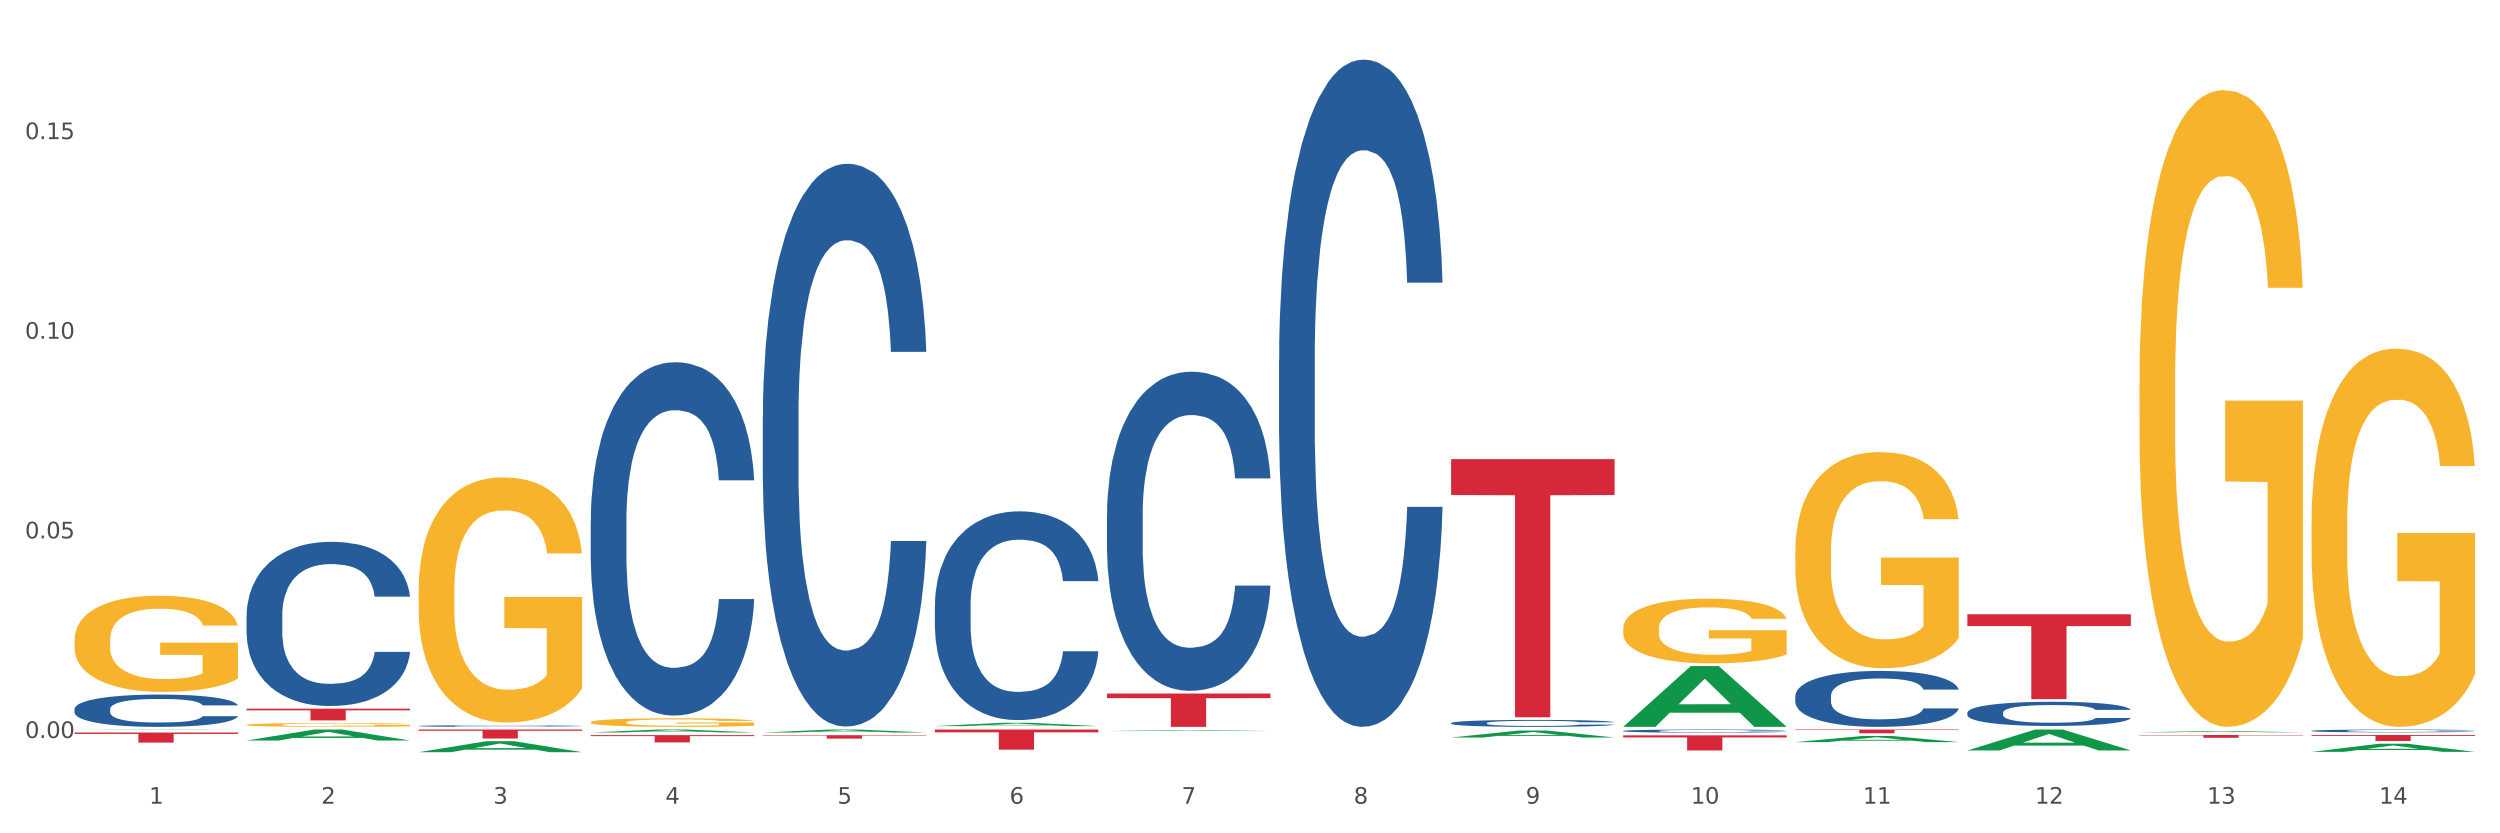 <?xml version="1.0" encoding="utf-8" standalone="no"?>
<!DOCTYPE svg PUBLIC "-//W3C//DTD SVG 1.1//EN"
  "http://www.w3.org/Graphics/SVG/1.1/DTD/svg11.dtd">
<svg xmlns:xlink="http://www.w3.org/1999/xlink" width="1080pt" height="360pt" viewBox="0 0 1080 360" xmlns="http://www.w3.org/2000/svg" version="1.1">
 <rect x="0" y="0" width="1080" height="360" fill="#333333" stroke="none"/>
 <defs>
  <style type="text/css">*{stroke-linejoin: round; stroke-linecap: butt}</style>
 </defs>
 <g id="figure_1">
  <g id="patch_1">
   <path d="M 0 360 
L 1080 360 
L 1080 0 
L 0 0 
z
" style="fill: #ffffff; stroke: #ffffff; stroke-linejoin: miter"/>
  </g>
  <g id="axes_1">
   <g id="matplotlib.axis_1">
    <g id="xtick_1">
     <g id="text_1">
      <!-- 1 -->
      <g style="fill: #4d4d4d" transform="translate(64.432 347.204) scale(0.096 -0.096)">
       <defs>
        <path id="DejaVuSans-31" d="M 794 531 
L 1825 531 
L 1825 4091 
L 703 3866 
L 703 4441 
L 1819 4666 
L 2450 4666 
L 2450 531 
L 3481 531 
L 3481 0 
L 794 0 
L 794 531 
z
" transform="scale(0.016)"/>
       </defs>
       <use xlink:href="#DejaVuSans-31"/>
      </g>
     </g>
    </g>
    <g id="xtick_2">
     <g id="text_2">
      <!-- 2 -->
      <g style="fill: #4d4d4d" transform="translate(138.771 347.204) scale(0.096 -0.096)">
       <defs>
        <path id="DejaVuSans-32" d="M 1228 531 
L 3431 531 
L 3431 0 
L 469 0 
L 469 531 
Q 828 903 1448 1529 
Q 2069 2156 2228 2338 
Q 2531 2678 2651 2914 
Q 2772 3150 2772 3378 
Q 2772 3750 2511 3984 
Q 2250 4219 1831 4219 
Q 1534 4219 1204 4116 
Q 875 4013 500 3803 
L 500 4441 
Q 881 4594 1212 4672 
Q 1544 4750 1819 4750 
Q 2544 4750 2975 4387 
Q 3406 4025 3406 3419 
Q 3406 3131 3298 2873 
Q 3191 2616 2906 2266 
Q 2828 2175 2409 1742 
Q 1991 1309 1228 531 
z
" transform="scale(0.016)"/>
       </defs>
       <use xlink:href="#DejaVuSans-32"/>
      </g>
     </g>
    </g>
    <g id="xtick_3">
     <g id="text_3">
      <!-- 3 -->
      <g style="fill: #4d4d4d" transform="translate(213.109 347.204) scale(0.096 -0.096)">
       <defs>
        <path id="DejaVuSans-33" d="M 2597 2516 
Q 3050 2419 3304 2112 
Q 3559 1806 3559 1356 
Q 3559 666 3084 287 
Q 2609 -91 1734 -91 
Q 1441 -91 1130 -33 
Q 819 25 488 141 
L 488 750 
Q 750 597 1062 519 
Q 1375 441 1716 441 
Q 2309 441 2620 675 
Q 2931 909 2931 1356 
Q 2931 1769 2642 2001 
Q 2353 2234 1838 2234 
L 1294 2234 
L 1294 2753 
L 1863 2753 
Q 2328 2753 2575 2939 
Q 2822 3125 2822 3475 
Q 2822 3834 2567 4026 
Q 2313 4219 1838 4219 
Q 1578 4219 1281 4162 
Q 984 4106 628 3988 
L 628 4550 
Q 988 4650 1302 4700 
Q 1616 4750 1894 4750 
Q 2613 4750 3031 4423 
Q 3450 4097 3450 3541 
Q 3450 3153 3228 2886 
Q 3006 2619 2597 2516 
z
" transform="scale(0.016)"/>
       </defs>
       <use xlink:href="#DejaVuSans-33"/>
      </g>
     </g>
    </g>
    <g id="xtick_4">
     <g id="text_4">
      <!-- 4 -->
      <g style="fill: #4d4d4d" transform="translate(287.448 347.204) scale(0.096 -0.096)">
       <defs>
        <path id="DejaVuSans-34" d="M 2419 4116 
L 825 1625 
L 2419 1625 
L 2419 4116 
z
M 2253 4666 
L 3047 4666 
L 3047 1625 
L 3713 1625 
L 3713 1100 
L 3047 1100 
L 3047 0 
L 2419 0 
L 2419 1100 
L 313 1100 
L 313 1709 
L 2253 4666 
z
" transform="scale(0.016)"/>
       </defs>
       <use xlink:href="#DejaVuSans-34"/>
      </g>
     </g>
    </g>
    <g id="xtick_5">
     <g id="text_5">
      <!-- 5 -->
      <g style="fill: #4d4d4d" transform="translate(361.787 347.204) scale(0.096 -0.096)">
       <defs>
        <path id="DejaVuSans-35" d="M 691 4666 
L 3169 4666 
L 3169 4134 
L 1269 4134 
L 1269 2991 
Q 1406 3038 1543 3061 
Q 1681 3084 1819 3084 
Q 2600 3084 3056 2656 
Q 3513 2228 3513 1497 
Q 3513 744 3044 326 
Q 2575 -91 1722 -91 
Q 1428 -91 1123 -41 
Q 819 9 494 109 
L 494 744 
Q 775 591 1075 516 
Q 1375 441 1709 441 
Q 2250 441 2565 725 
Q 2881 1009 2881 1497 
Q 2881 1984 2565 2268 
Q 2250 2553 1709 2553 
Q 1456 2553 1204 2497 
Q 953 2441 691 2322 
L 691 4666 
z
" transform="scale(0.016)"/>
       </defs>
       <use xlink:href="#DejaVuSans-35"/>
      </g>
     </g>
    </g>
    <g id="xtick_6">
     <g id="text_6">
      <!-- 6 -->
      <g style="fill: #4d4d4d" transform="translate(436.125 347.204) scale(0.096 -0.096)">
       <defs>
        <path id="DejaVuSans-36" d="M 2113 2584 
Q 1688 2584 1439 2293 
Q 1191 2003 1191 1497 
Q 1191 994 1439 701 
Q 1688 409 2113 409 
Q 2538 409 2786 701 
Q 3034 994 3034 1497 
Q 3034 2003 2786 2293 
Q 2538 2584 2113 2584 
z
M 3366 4563 
L 3366 3988 
Q 3128 4100 2886 4159 
Q 2644 4219 2406 4219 
Q 1781 4219 1451 3797 
Q 1122 3375 1075 2522 
Q 1259 2794 1537 2939 
Q 1816 3084 2150 3084 
Q 2853 3084 3261 2657 
Q 3669 2231 3669 1497 
Q 3669 778 3244 343 
Q 2819 -91 2113 -91 
Q 1303 -91 875 529 
Q 447 1150 447 2328 
Q 447 3434 972 4092 
Q 1497 4750 2381 4750 
Q 2619 4750 2861 4703 
Q 3103 4656 3366 4563 
z
" transform="scale(0.016)"/>
       </defs>
       <use xlink:href="#DejaVuSans-36"/>
      </g>
     </g>
    </g>
    <g id="xtick_7">
     <g id="text_7">
      <!-- 7 -->
      <g style="fill: #4d4d4d" transform="translate(510.464 347.204) scale(0.096 -0.096)">
       <defs>
        <path id="DejaVuSans-37" d="M 525 4666 
L 3525 4666 
L 3525 4397 
L 1831 0 
L 1172 0 
L 2766 4134 
L 525 4134 
L 525 4666 
z
" transform="scale(0.016)"/>
       </defs>
       <use xlink:href="#DejaVuSans-37"/>
      </g>
     </g>
    </g>
    <g id="xtick_8">
     <g id="text_8">
      <!-- 8 -->
      <g style="fill: #4d4d4d" transform="translate(584.803 347.204) scale(0.096 -0.096)">
       <defs>
        <path id="DejaVuSans-38" d="M 2034 2216 
Q 1584 2216 1326 1975 
Q 1069 1734 1069 1313 
Q 1069 891 1326 650 
Q 1584 409 2034 409 
Q 2484 409 2743 651 
Q 3003 894 3003 1313 
Q 3003 1734 2745 1975 
Q 2488 2216 2034 2216 
z
M 1403 2484 
Q 997 2584 770 2862 
Q 544 3141 544 3541 
Q 544 4100 942 4425 
Q 1341 4750 2034 4750 
Q 2731 4750 3128 4425 
Q 3525 4100 3525 3541 
Q 3525 3141 3298 2862 
Q 3072 2584 2669 2484 
Q 3125 2378 3379 2068 
Q 3634 1759 3634 1313 
Q 3634 634 3220 271 
Q 2806 -91 2034 -91 
Q 1263 -91 848 271 
Q 434 634 434 1313 
Q 434 1759 690 2068 
Q 947 2378 1403 2484 
z
M 1172 3481 
Q 1172 3119 1398 2916 
Q 1625 2713 2034 2713 
Q 2441 2713 2670 2916 
Q 2900 3119 2900 3481 
Q 2900 3844 2670 4047 
Q 2441 4250 2034 4250 
Q 1625 4250 1398 4047 
Q 1172 3844 1172 3481 
z
" transform="scale(0.016)"/>
       </defs>
       <use xlink:href="#DejaVuSans-38"/>
      </g>
     </g>
    </g>
    <g id="xtick_9">
     <g id="text_9">
      <!-- 9 -->
      <g style="fill: #4d4d4d" transform="translate(659.142 347.204) scale(0.096 -0.096)">
       <defs>
        <path id="DejaVuSans-39" d="M 703 97 
L 703 672 
Q 941 559 1184 500 
Q 1428 441 1663 441 
Q 2288 441 2617 861 
Q 2947 1281 2994 2138 
Q 2813 1869 2534 1725 
Q 2256 1581 1919 1581 
Q 1219 1581 811 2004 
Q 403 2428 403 3163 
Q 403 3881 828 4315 
Q 1253 4750 1959 4750 
Q 2769 4750 3195 4129 
Q 3622 3509 3622 2328 
Q 3622 1225 3098 567 
Q 2575 -91 1691 -91 
Q 1453 -91 1209 -44 
Q 966 3 703 97 
z
M 1959 2075 
Q 2384 2075 2632 2365 
Q 2881 2656 2881 3163 
Q 2881 3666 2632 3958 
Q 2384 4250 1959 4250 
Q 1534 4250 1286 3958 
Q 1038 3666 1038 3163 
Q 1038 2656 1286 2365 
Q 1534 2075 1959 2075 
z
" transform="scale(0.016)"/>
       </defs>
       <use xlink:href="#DejaVuSans-39"/>
      </g>
     </g>
    </g>
    <g id="xtick_10">
     <g id="text_10">
      <!-- 10 -->
      <g style="fill: #4d4d4d" transform="translate(730.426 347.204) scale(0.096 -0.096)">
       <defs>
        <path id="DejaVuSans-30" d="M 2034 4250 
Q 1547 4250 1301 3770 
Q 1056 3291 1056 2328 
Q 1056 1369 1301 889 
Q 1547 409 2034 409 
Q 2525 409 2770 889 
Q 3016 1369 3016 2328 
Q 3016 3291 2770 3770 
Q 2525 4250 2034 4250 
z
M 2034 4750 
Q 2819 4750 3233 4129 
Q 3647 3509 3647 2328 
Q 3647 1150 3233 529 
Q 2819 -91 2034 -91 
Q 1250 -91 836 529 
Q 422 1150 422 2328 
Q 422 3509 836 4129 
Q 1250 4750 2034 4750 
z
" transform="scale(0.016)"/>
       </defs>
       <use xlink:href="#DejaVuSans-31"/>
       <use xlink:href="#DejaVuSans-30" transform="translate(63.623 0)"/>
      </g>
     </g>
    </g>
    <g id="xtick_11">
     <g id="text_11">
      <!-- 11 -->
      <g style="fill: #4d4d4d" transform="translate(804.765 347.204) scale(0.096 -0.096)">
       <use xlink:href="#DejaVuSans-31"/>
       <use xlink:href="#DejaVuSans-31" transform="translate(63.623 0)"/>
      </g>
     </g>
    </g>
    <g id="xtick_12">
     <g id="text_12">
      <!-- 12 -->
      <g style="fill: #4d4d4d" transform="translate(879.104 347.204) scale(0.096 -0.096)">
       <use xlink:href="#DejaVuSans-31"/>
       <use xlink:href="#DejaVuSans-32" transform="translate(63.623 0)"/>
      </g>
     </g>
    </g>
    <g id="xtick_13">
     <g id="text_13">
      <!-- 13 -->
      <g style="fill: #4d4d4d" transform="translate(953.442 347.204) scale(0.096 -0.096)">
       <use xlink:href="#DejaVuSans-31"/>
       <use xlink:href="#DejaVuSans-33" transform="translate(63.623 0)"/>
      </g>
     </g>
    </g>
    <g id="xtick_14">
     <g id="text_14">
      <!-- 14 -->
      <g style="fill: #4d4d4d" transform="translate(1027.781 347.204) scale(0.096 -0.096)">
       <use xlink:href="#DejaVuSans-31"/>
       <use xlink:href="#DejaVuSans-34" transform="translate(63.623 0)"/>
      </g>
     </g>
    </g>
    <g id="xtick_15"/>
    <g id="xtick_16"/>
    <g id="xtick_17"/>
    <g id="xtick_18"/>
    <g id="xtick_19"/>
    <g id="xtick_20"/>
    <g id="xtick_21"/>
    <g id="xtick_22"/>
    <g id="xtick_23"/>
    <g id="xtick_24"/>
    <g id="xtick_25"/>
    <g id="xtick_26"/>
    <g id="xtick_27"/>
   </g>
   <g id="matplotlib.axis_2">
    <g id="ytick_1">
     <g id="text_15">
      <!-- 0.00 -->
      <g style="fill: #4d4d4d" transform="translate(10.8 318.812) scale(0.096 -0.096)">
       <defs>
        <path id="DejaVuSans-2e" d="M 684 794 
L 1344 794 
L 1344 0 
L 684 0 
L 684 794 
z
" transform="scale(0.016)"/>
       </defs>
       <use xlink:href="#DejaVuSans-30"/>
       <use xlink:href="#DejaVuSans-2e" transform="translate(63.623 0)"/>
       <use xlink:href="#DejaVuSans-30" transform="translate(95.41 0)"/>
       <use xlink:href="#DejaVuSans-30" transform="translate(159.033 0)"/>
      </g>
     </g>
    </g>
    <g id="ytick_2">
     <g id="text_16">
      <!-- 0.05 -->
      <g style="fill: #4d4d4d" transform="translate(10.8 232.574) scale(0.096 -0.096)">
       <use xlink:href="#DejaVuSans-30"/>
       <use xlink:href="#DejaVuSans-2e" transform="translate(63.623 0)"/>
       <use xlink:href="#DejaVuSans-30" transform="translate(95.41 0)"/>
       <use xlink:href="#DejaVuSans-35" transform="translate(159.033 0)"/>
      </g>
     </g>
    </g>
    <g id="ytick_3">
     <g id="text_17">
      <!-- 0.10 -->
      <g style="fill: #4d4d4d" transform="translate(10.8 146.336) scale(0.096 -0.096)">
       <use xlink:href="#DejaVuSans-30"/>
       <use xlink:href="#DejaVuSans-2e" transform="translate(63.623 0)"/>
       <use xlink:href="#DejaVuSans-31" transform="translate(95.41 0)"/>
       <use xlink:href="#DejaVuSans-30" transform="translate(159.033 0)"/>
      </g>
     </g>
    </g>
    <g id="ytick_4">
     <g id="text_18">
      <!-- 0.15 -->
      <g style="fill: #4d4d4d" transform="translate(10.8 60.098) scale(0.096 -0.096)">
       <use xlink:href="#DejaVuSans-30"/>
       <use xlink:href="#DejaVuSans-2e" transform="translate(63.623 0)"/>
       <use xlink:href="#DejaVuSans-31" transform="translate(95.41 0)"/>
       <use xlink:href="#DejaVuSans-35" transform="translate(159.033 0)"/>
      </g>
     </g>
    </g>
    <g id="ytick_5"/>
    <g id="ytick_6"/>
    <g id="ytick_7"/>
    <g id="ytick_8"/>
   </g>
   <g id="PolyCollection_1">
    <path d="M 32.175 315.303 
L 32.248 315.303 
L 61.37 315.165 
L 73.456 315.165 
L 102.797 315.303 
L 88.818 315.303 
L 82.484 315.271 
L 52.415 315.271 
L 52.197 315.272 
L 46.081 315.303 
L 32.175 315.303 
L 32.175 315.303 
L 56.201 315.252 
L 78.698 315.252 
L 67.559 315.194 
L 67.413 315.194 
L 67.267 315.194 
L 56.128 315.252 
L 56.201 315.252 
L 32.175 315.303 
z
" clip-path="url(#pa2b1c488cb)" style="fill: #109648"/>
    <path d="M 924.24 317.521 
L 994.861 317.521 
L 994.861 317.691 
L 967.081 317.692 
L 967.081 318.742 
L 951.852 318.742 
L 951.852 317.692 
L 924.24 317.691 
L 924.24 317.522 
L 924.24 317.521 
z
" clip-path="url(#pa2b1c488cb)" style="fill: #d62839"/>
    <path d="M 849.901 265.353 
L 920.523 265.353 
L 920.523 270.448 
L 892.742 270.482 
L 892.742 302.014 
L 877.514 302.014 
L 877.514 270.482 
L 849.901 270.448 
L 849.901 265.388 
L 849.901 265.353 
z
" clip-path="url(#pa2b1c488cb)" style="fill: #d62839"/>
    <path d="M 775.562 315.165 
L 846.184 315.165 
L 846.184 315.386 
L 818.404 315.388 
L 818.404 316.758 
L 803.175 316.758 
L 803.175 315.388 
L 775.562 315.386 
L 775.562 315.166 
L 775.562 315.165 
z
" clip-path="url(#pa2b1c488cb)" style="fill: #d62839"/>
    <path d="M 701.223 317.667 
L 771.845 317.667 
L 771.845 318.576 
L 744.065 318.583 
L 744.065 324.212 
L 728.836 324.212 
L 728.836 318.583 
L 701.223 318.576 
L 701.223 317.673 
L 701.223 317.667 
z
" clip-path="url(#pa2b1c488cb)" style="fill: #d62839"/>
    <path d="M 626.885 198.348 
L 697.506 198.348 
L 697.506 213.843 
L 669.726 213.947 
L 669.726 309.845 
L 654.497 309.845 
L 654.497 213.947 
L 626.885 213.843 
L 626.885 198.453 
L 626.885 198.348 
z
" clip-path="url(#pa2b1c488cb)" style="fill: #d62839"/>
    <path d="M 478.207 299.6 
L 548.829 299.6 
L 548.829 301.603 
L 521.049 301.616 
L 521.049 314.007 
L 505.82 314.007 
L 505.82 301.616 
L 478.207 301.603 
L 478.207 299.614 
L 478.207 299.6 
z
" clip-path="url(#pa2b1c488cb)" style="fill: #d62839"/>
    <path d="M 403.869 315.165 
L 474.49 315.165 
L 474.49 316.371 
L 446.71 316.379 
L 446.71 323.846 
L 431.481 323.846 
L 431.481 316.379 
L 403.869 316.371 
L 403.869 315.173 
L 403.869 315.165 
z
" clip-path="url(#pa2b1c488cb)" style="fill: #d62839"/>
    <path d="M 329.53 317.609 
L 400.152 317.609 
L 400.152 317.813 
L 372.371 317.814 
L 372.371 319.08 
L 357.143 319.08 
L 357.143 317.814 
L 329.53 317.813 
L 329.53 317.61 
L 329.53 317.609 
z
" clip-path="url(#pa2b1c488cb)" style="fill: #d62839"/>
    <path d="M 255.191 317.582 
L 325.813 317.582 
L 325.813 318.017 
L 298.033 318.02 
L 298.033 320.713 
L 282.804 320.713 
L 282.804 318.02 
L 255.191 318.017 
L 255.191 317.585 
L 255.191 317.582 
z
" clip-path="url(#pa2b1c488cb)" style="fill: #d62839"/>
    <path d="M 998.578 315.709 
L 998.662 315.708 
L 998.662 315.677 
L 998.912 315.635 
L 999.83 315.558 
L 1000.999 315.499 
L 1003.003 315.43 
L 1004.088 315.402 
L 1005.507 315.369 
L 1008.429 315.317 
L 1011.768 315.273 
L 1014.105 315.249 
L 1015.858 315.233 
L 1019.781 315.206 
L 1022.035 315.193 
L 1024.373 315.184 
L 1026.376 315.177 
L 1029.715 315.169 
L 1032.387 315.166 
L 1035.475 315.165 
L 1038.063 315.166 
L 1041.486 315.17 
L 1046.494 315.184 
L 1048.414 315.191 
L 1051.002 315.205 
L 1053.673 315.222 
L 1055.844 315.24 
L 1058.348 315.265 
L 1060.936 315.299 
L 1063.44 315.341 
L 1065.193 315.379 
L 1066.612 315.42 
L 1067.864 315.47 
L 1068.783 315.524 
L 1069.2 315.57 
L 1053.924 315.57 
L 1053.506 315.529 
L 1052.671 315.485 
L 1051.837 315.455 
L 1050.918 315.43 
L 1049.499 315.403 
L 1048.247 315.385 
L 1046.16 315.364 
L 1044.24 315.351 
L 1042.654 315.343 
L 1040.734 315.336 
L 1036.644 315.33 
L 1033.722 315.33 
L 1031.886 315.332 
L 1029.632 315.337 
L 1027.712 315.345 
L 1025.458 315.358 
L 1023.705 315.373 
L 1021.952 315.392 
L 1020.95 315.405 
L 1019.448 315.429 
L 1018.446 315.449 
L 1017.11 315.483 
L 1016.359 315.508 
L 1015.023 315.571 
L 1014.439 315.617 
L 1014.188 315.649 
L 1014.022 315.685 
L 1014.022 315.858 
L 1014.522 315.935 
L 1014.94 315.968 
L 1015.608 316.006 
L 1016.86 316.055 
L 1018.696 316.102 
L 1020.616 316.136 
L 1022.202 316.157 
L 1023.705 316.173 
L 1025.207 316.185 
L 1027.044 316.196 
L 1028.547 316.203 
L 1030.8 316.21 
L 1033.472 316.213 
L 1035.559 316.213 
L 1039.816 316.207 
L 1041.736 316.202 
L 1043.572 316.194 
L 1045.576 316.182 
L 1047.162 316.169 
L 1048.08 316.159 
L 1049.583 316.138 
L 1050.752 316.115 
L 1051.753 316.09 
L 1052.421 316.068 
L 1053.172 316.035 
L 1053.757 315.997 
L 1053.924 315.977 
L 1069.2 315.977 
L 1068.866 316.017 
L 1068.282 316.056 
L 1067.113 316.108 
L 1066.195 316.138 
L 1064.776 316.174 
L 1063.273 316.205 
L 1061.186 316.239 
L 1059.266 316.265 
L 1057.263 316.287 
L 1055.092 316.307 
L 1051.169 316.335 
L 1049.75 316.342 
L 1046.745 316.356 
L 1044.407 316.363 
L 1040.985 316.371 
L 1037.479 316.376 
L 1033.806 316.377 
L 1030.55 316.374 
L 1026.96 316.368 
L 1024.707 316.361 
L 1022.202 316.351 
L 1019.281 316.336 
L 1016.526 316.317 
L 1013.938 316.295 
L 1011.517 316.269 
L 1009.263 316.241 
L 1006.342 316.193 
L 1004.171 316.146 
L 1002.585 316.103 
L 1001.5 316.067 
L 1000.415 316.02 
L 999.83 315.988 
L 998.912 315.911 
L 998.578 315.839 
L 998.578 315.709 
z
" clip-path="url(#pa2b1c488cb)" style="fill: #255c99"/>
    <path d="M 849.901 307.865 
L 849.984 307.856 
L 849.984 307.589 
L 850.235 307.226 
L 851.153 306.558 
L 852.322 306.053 
L 854.325 305.461 
L 855.41 305.213 
L 856.829 304.936 
L 859.751 304.488 
L 863.09 304.106 
L 865.428 303.896 
L 867.181 303.763 
L 871.104 303.524 
L 873.358 303.419 
L 875.695 303.333 
L 877.699 303.276 
L 881.038 303.209 
L 883.709 303.181 
L 886.798 303.171 
L 889.386 303.181 
L 892.808 303.219 
L 897.817 303.333 
L 899.737 303.4 
L 902.325 303.515 
L 904.996 303.667 
L 907.166 303.82 
L 909.671 304.039 
L 912.258 304.326 
L 914.763 304.688 
L 916.516 305.022 
L 917.935 305.375 
L 919.187 305.805 
L 920.105 306.272 
L 920.523 306.663 
L 905.246 306.663 
L 904.829 306.31 
L 903.994 305.929 
L 903.159 305.671 
L 902.241 305.461 
L 900.822 305.223 
L 899.57 305.07 
L 897.483 304.889 
L 895.563 304.774 
L 893.977 304.707 
L 892.057 304.65 
L 887.966 304.593 
L 885.045 304.593 
L 883.208 304.612 
L 880.954 304.66 
L 879.034 304.726 
L 876.78 304.841 
L 875.027 304.965 
L 873.274 305.127 
L 872.273 305.242 
L 870.77 305.452 
L 869.768 305.623 
L 868.433 305.919 
L 867.681 306.129 
L 866.346 306.673 
L 865.761 307.073 
L 865.511 307.35 
L 865.344 307.655 
L 865.344 309.144 
L 865.845 309.812 
L 866.262 310.098 
L 866.93 310.422 
L 868.182 310.842 
L 870.019 311.252 
L 871.939 311.548 
L 873.525 311.729 
L 875.027 311.863 
L 876.53 311.968 
L 878.367 312.063 
L 879.869 312.121 
L 882.123 312.178 
L 884.794 312.207 
L 886.881 312.207 
L 891.139 312.159 
L 893.059 312.111 
L 894.895 312.044 
L 896.899 311.939 
L 898.485 311.825 
L 899.403 311.739 
L 900.905 311.558 
L 902.074 311.367 
L 903.076 311.147 
L 903.744 310.957 
L 904.495 310.67 
L 905.079 310.346 
L 905.246 310.174 
L 920.523 310.174 
L 920.189 310.518 
L 919.604 310.852 
L 918.436 311.3 
L 917.517 311.558 
L 916.098 311.873 
L 914.596 312.14 
L 912.509 312.436 
L 910.589 312.655 
L 908.585 312.846 
L 906.415 313.018 
L 902.491 313.256 
L 901.072 313.323 
L 898.067 313.437 
L 895.73 313.504 
L 892.307 313.571 
L 888.801 313.609 
L 885.128 313.619 
L 881.873 313.6 
L 878.283 313.542 
L 876.029 313.485 
L 873.525 313.399 
L 870.603 313.266 
L 867.848 313.103 
L 865.261 312.913 
L 862.84 312.693 
L 860.586 312.445 
L 857.664 312.035 
L 855.494 311.634 
L 853.908 311.262 
L 852.823 310.947 
L 851.737 310.546 
L 851.153 310.27 
L 850.235 309.602 
L 849.901 308.982 
L 849.901 307.865 
z
" clip-path="url(#pa2b1c488cb)" style="fill: #255c99"/>
    <path d="M 775.562 300.7 
L 775.646 300.678 
L 775.646 300.06 
L 775.896 299.222 
L 776.814 297.677 
L 777.983 296.508 
L 779.986 295.139 
L 781.072 294.566 
L 782.491 293.926 
L 785.412 292.889 
L 788.752 292.006 
L 791.089 291.52 
L 792.842 291.211 
L 796.765 290.66 
L 799.019 290.417 
L 801.357 290.218 
L 803.36 290.086 
L 806.699 289.931 
L 809.37 289.865 
L 812.459 289.843 
L 815.047 289.865 
L 818.469 289.954 
L 823.478 290.218 
L 825.398 290.373 
L 827.986 290.638 
L 830.657 290.991 
L 832.828 291.344 
L 835.332 291.851 
L 837.92 292.513 
L 840.424 293.352 
L 842.177 294.124 
L 843.596 294.941 
L 844.848 295.934 
L 845.766 297.015 
L 846.184 297.92 
L 830.908 297.92 
L 830.49 297.103 
L 829.655 296.221 
L 828.821 295.625 
L 827.902 295.139 
L 826.483 294.588 
L 825.231 294.235 
L 823.144 293.815 
L 821.224 293.551 
L 819.638 293.396 
L 817.718 293.264 
L 813.628 293.131 
L 810.706 293.131 
L 808.87 293.175 
L 806.616 293.286 
L 804.696 293.44 
L 802.442 293.705 
L 800.689 293.992 
L 798.936 294.367 
L 797.934 294.632 
L 796.431 295.117 
L 795.43 295.515 
L 794.094 296.199 
L 793.343 296.684 
L 792.007 297.942 
L 791.423 298.869 
L 791.172 299.509 
L 791.005 300.215 
L 791.005 303.657 
L 791.506 305.202 
L 791.924 305.864 
L 792.591 306.614 
L 793.844 307.585 
L 795.68 308.534 
L 797.6 309.218 
L 799.186 309.638 
L 800.689 309.947 
L 802.191 310.189 
L 804.028 310.41 
L 805.53 310.543 
L 807.784 310.675 
L 810.456 310.741 
L 812.543 310.741 
L 816.8 310.631 
L 818.72 310.52 
L 820.556 310.366 
L 822.56 310.123 
L 824.146 309.858 
L 825.064 309.66 
L 826.567 309.241 
L 827.735 308.799 
L 828.737 308.292 
L 829.405 307.85 
L 830.156 307.188 
L 830.741 306.438 
L 830.908 306.041 
L 846.184 306.041 
L 845.85 306.835 
L 845.266 307.608 
L 844.097 308.645 
L 843.179 309.241 
L 841.76 309.969 
L 840.257 310.587 
L 838.17 311.271 
L 836.25 311.778 
L 834.247 312.22 
L 832.076 312.617 
L 828.153 313.169 
L 826.734 313.323 
L 823.728 313.588 
L 821.391 313.742 
L 817.969 313.897 
L 814.463 313.985 
L 810.79 314.007 
L 807.534 313.963 
L 803.944 313.831 
L 801.69 313.698 
L 799.186 313.5 
L 796.264 313.191 
L 793.51 312.815 
L 790.922 312.374 
L 788.501 311.867 
L 786.247 311.293 
L 783.325 310.344 
L 781.155 309.417 
L 779.569 308.556 
L 778.484 307.828 
L 777.399 306.901 
L 776.814 306.261 
L 775.896 304.717 
L 775.562 303.282 
L 775.562 300.7 
z
" clip-path="url(#pa2b1c488cb)" style="fill: #255c99"/>
    <path d="M 701.223 315.769 
L 701.307 315.768 
L 701.307 315.733 
L 701.557 315.687 
L 702.476 315.601 
L 703.644 315.536 
L 705.648 315.459 
L 706.733 315.427 
L 708.152 315.392 
L 711.074 315.334 
L 714.413 315.285 
L 716.75 315.258 
L 718.503 315.241 
L 722.427 315.21 
L 724.681 315.197 
L 727.018 315.186 
L 729.021 315.178 
L 732.36 315.17 
L 735.032 315.166 
L 738.12 315.165 
L 740.708 315.166 
L 744.131 315.171 
L 749.139 315.186 
L 751.059 315.194 
L 753.647 315.209 
L 756.318 315.229 
L 758.489 315.248 
L 760.993 315.276 
L 763.581 315.313 
L 766.085 315.36 
L 767.838 315.403 
L 769.257 315.448 
L 770.51 315.504 
L 771.428 315.564 
L 771.845 315.614 
L 756.569 315.614 
L 756.151 315.569 
L 755.317 315.52 
L 754.482 315.486 
L 753.564 315.459 
L 752.145 315.429 
L 750.892 315.409 
L 748.805 315.386 
L 746.885 315.371 
L 745.299 315.362 
L 743.379 315.355 
L 739.289 315.348 
L 736.367 315.348 
L 734.531 315.35 
L 732.277 315.356 
L 730.357 315.365 
L 728.103 315.38 
L 726.35 315.396 
L 724.597 315.416 
L 723.595 315.431 
L 722.093 315.458 
L 721.091 315.48 
L 719.755 315.518 
L 719.004 315.545 
L 717.668 315.615 
L 717.084 315.667 
L 716.834 315.703 
L 716.667 315.742 
L 716.667 315.933 
L 717.168 316.019 
L 717.585 316.056 
L 718.253 316.098 
L 719.505 316.152 
L 721.341 316.205 
L 723.261 316.243 
L 724.847 316.266 
L 726.35 316.283 
L 727.853 316.297 
L 729.689 316.309 
L 731.192 316.316 
L 733.446 316.324 
L 736.117 316.328 
L 738.204 316.328 
L 742.461 316.321 
L 744.381 316.315 
L 746.218 316.307 
L 748.221 316.293 
L 749.807 316.278 
L 750.725 316.267 
L 752.228 316.244 
L 753.397 316.219 
L 754.398 316.191 
L 755.066 316.167 
L 755.818 316.13 
L 756.402 316.088 
L 756.569 316.066 
L 771.845 316.066 
L 771.511 316.11 
L 770.927 316.153 
L 769.758 316.211 
L 768.84 316.244 
L 767.421 316.285 
L 765.918 316.319 
L 763.831 316.357 
L 761.911 316.385 
L 759.908 316.41 
L 757.738 316.432 
L 753.814 316.463 
L 752.395 316.471 
L 749.39 316.486 
L 747.052 316.495 
L 743.63 316.503 
L 740.124 316.508 
L 736.451 316.509 
L 733.195 316.507 
L 729.606 316.499 
L 727.352 316.492 
L 724.847 316.481 
L 721.926 316.464 
L 719.171 316.443 
L 716.583 316.418 
L 714.162 316.39 
L 711.908 316.358 
L 708.987 316.305 
L 706.816 316.254 
L 705.23 316.206 
L 704.145 316.165 
L 703.06 316.114 
L 702.476 316.078 
L 701.557 315.992 
L 701.223 315.912 
L 701.223 315.769 
z
" clip-path="url(#pa2b1c488cb)" style="fill: #255c99"/>
    <path d="M 626.885 312.353 
L 626.968 312.35 
L 626.968 312.273 
L 627.219 312.169 
L 628.137 311.977 
L 629.306 311.831 
L 631.309 311.661 
L 632.394 311.59 
L 633.813 311.51 
L 636.735 311.381 
L 640.074 311.271 
L 642.411 311.211 
L 644.164 311.173 
L 648.088 311.104 
L 650.342 311.074 
L 652.679 311.049 
L 654.683 311.033 
L 658.022 311.014 
L 660.693 311.005 
L 663.782 311.003 
L 666.369 311.005 
L 669.792 311.016 
L 674.801 311.049 
L 676.721 311.068 
L 679.308 311.101 
L 681.98 311.145 
L 684.15 311.189 
L 686.654 311.252 
L 689.242 311.335 
L 691.747 311.439 
L 693.5 311.535 
L 694.919 311.636 
L 696.171 311.76 
L 697.089 311.894 
L 697.506 312.007 
L 682.23 312.007 
L 681.813 311.905 
L 680.978 311.796 
L 680.143 311.721 
L 679.225 311.661 
L 677.806 311.593 
L 676.554 311.549 
L 674.467 311.496 
L 672.547 311.464 
L 670.961 311.444 
L 669.041 311.428 
L 664.95 311.411 
L 662.029 311.411 
L 660.192 311.417 
L 657.938 311.431 
L 656.018 311.45 
L 653.764 311.483 
L 652.011 311.518 
L 650.258 311.565 
L 649.257 311.598 
L 647.754 311.658 
L 646.752 311.708 
L 645.417 311.793 
L 644.665 311.853 
L 643.33 312.01 
L 642.745 312.125 
L 642.495 312.204 
L 642.328 312.292 
L 642.328 312.72 
L 642.829 312.912 
L 643.246 312.995 
L 643.914 313.088 
L 645.166 313.209 
L 647.003 313.327 
L 648.923 313.412 
L 650.509 313.464 
L 652.011 313.502 
L 653.514 313.532 
L 655.35 313.56 
L 656.853 313.576 
L 659.107 313.593 
L 661.778 313.601 
L 663.865 313.601 
L 668.122 313.587 
L 670.042 313.574 
L 671.879 313.554 
L 673.882 313.524 
L 675.468 313.491 
L 676.387 313.467 
L 677.889 313.414 
L 679.058 313.36 
L 680.06 313.296 
L 680.728 313.242 
L 681.479 313.159 
L 682.063 313.066 
L 682.23 313.017 
L 697.506 313.017 
L 697.173 313.115 
L 696.588 313.211 
L 695.42 313.34 
L 694.501 313.414 
L 693.082 313.505 
L 691.58 313.582 
L 689.493 313.667 
L 687.573 313.73 
L 685.569 313.785 
L 683.399 313.834 
L 679.475 313.903 
L 678.056 313.922 
L 675.051 313.955 
L 672.714 313.974 
L 669.291 313.993 
L 665.785 314.004 
L 662.112 314.007 
L 658.856 314.002 
L 655.267 313.985 
L 653.013 313.969 
L 650.509 313.944 
L 647.587 313.906 
L 644.832 313.859 
L 642.244 313.804 
L 639.824 313.741 
L 637.57 313.67 
L 634.648 313.552 
L 632.478 313.436 
L 630.892 313.329 
L 629.806 313.239 
L 628.721 313.124 
L 628.137 313.044 
L 627.219 312.852 
L 626.885 312.674 
L 626.885 312.353 
z
" clip-path="url(#pa2b1c488cb)" style="fill: #255c99"/>
    <path d="M 552.546 155.273 
L 552.629 155.01 
L 552.629 147.64 
L 552.88 137.636 
L 553.798 119.21 
L 554.967 105.258 
L 556.97 88.937 
L 558.055 82.093 
L 559.475 74.459 
L 562.396 62.087 
L 565.735 51.557 
L 568.073 45.766 
L 569.826 42.08 
L 573.749 35.499 
L 576.003 32.604 
L 578.34 30.235 
L 580.344 28.655 
L 583.683 26.812 
L 586.354 26.023 
L 589.443 25.759 
L 592.031 26.023 
L 595.453 27.076 
L 600.462 30.235 
L 602.382 32.077 
L 604.97 35.236 
L 607.641 39.448 
L 609.811 43.66 
L 612.316 49.714 
L 614.903 57.612 
L 617.408 67.615 
L 619.161 76.828 
L 620.58 86.568 
L 621.832 98.414 
L 622.75 111.312 
L 623.168 122.105 
L 607.891 122.105 
L 607.474 112.365 
L 606.639 101.836 
L 605.804 94.728 
L 604.886 88.937 
L 603.467 82.356 
L 602.215 78.144 
L 600.128 73.143 
L 598.208 69.984 
L 596.622 68.141 
L 594.702 66.562 
L 590.612 64.982 
L 587.69 64.982 
L 585.853 65.509 
L 583.6 66.825 
L 581.68 68.668 
L 579.426 71.826 
L 577.673 75.249 
L 575.92 79.724 
L 574.918 82.883 
L 573.415 88.674 
L 572.414 93.412 
L 571.078 101.573 
L 570.327 107.364 
L 568.991 122.369 
L 568.407 133.425 
L 568.156 141.059 
L 567.989 149.482 
L 567.989 190.548 
L 568.49 208.974 
L 568.908 216.872 
L 569.575 225.822 
L 570.827 237.404 
L 572.664 248.724 
L 574.584 256.884 
L 576.17 261.886 
L 577.673 265.571 
L 579.175 268.467 
L 581.012 271.099 
L 582.514 272.678 
L 584.768 274.258 
L 587.439 275.048 
L 589.526 275.048 
L 593.784 273.731 
L 595.704 272.415 
L 597.54 270.573 
L 599.544 267.677 
L 601.13 264.518 
L 602.048 262.149 
L 603.551 257.147 
L 604.719 251.883 
L 605.721 245.828 
L 606.389 240.563 
L 607.14 232.666 
L 607.724 223.716 
L 607.891 218.978 
L 623.168 218.978 
L 622.834 228.454 
L 622.249 237.668 
L 621.081 250.04 
L 620.163 257.147 
L 618.743 265.834 
L 617.241 273.205 
L 615.154 281.365 
L 613.234 287.42 
L 611.23 292.685 
L 609.06 297.423 
L 605.137 304.004 
L 603.718 305.847 
L 600.712 309.006 
L 598.375 310.848 
L 594.952 312.691 
L 591.446 313.744 
L 587.773 314.007 
L 584.518 313.481 
L 580.928 311.901 
L 578.674 310.322 
L 576.17 307.953 
L 573.248 304.267 
L 570.494 299.792 
L 567.906 294.527 
L 565.485 288.473 
L 563.231 281.629 
L 560.309 270.309 
L 558.139 259.253 
L 556.553 248.987 
L 555.468 240.3 
L 554.382 229.244 
L 553.798 221.61 
L 552.88 203.183 
L 552.546 186.073 
L 552.546 155.273 
z
" clip-path="url(#pa2b1c488cb)" style="fill: #255c99"/>
    <path d="M 478.207 222.524 
L 478.291 222.398 
L 478.291 218.873 
L 478.541 214.089 
L 479.459 205.276 
L 480.628 198.603 
L 482.632 190.797 
L 483.717 187.523 
L 485.136 183.872 
L 488.058 177.955 
L 491.397 172.919 
L 493.734 170.149 
L 495.487 168.386 
L 499.41 165.239 
L 501.664 163.854 
L 504.002 162.721 
L 506.005 161.965 
L 509.344 161.084 
L 512.016 160.706 
L 515.104 160.58 
L 517.692 160.706 
L 521.115 161.21 
L 526.123 162.721 
L 528.043 163.602 
L 530.631 165.113 
L 533.302 167.127 
L 535.473 169.142 
L 537.977 172.037 
L 540.565 175.815 
L 543.069 180.599 
L 544.822 185.005 
L 546.241 189.664 
L 547.493 195.329 
L 548.412 201.498 
L 548.829 206.66 
L 533.553 206.66 
L 533.135 202.002 
L 532.301 196.966 
L 531.466 193.567 
L 530.548 190.797 
L 529.128 187.649 
L 527.876 185.635 
L 525.789 183.243 
L 523.869 181.732 
L 522.283 180.851 
L 520.363 180.095 
L 516.273 179.34 
L 513.351 179.34 
L 511.515 179.592 
L 509.261 180.221 
L 507.341 181.102 
L 505.087 182.613 
L 503.334 184.25 
L 501.581 186.39 
L 500.579 187.901 
L 499.077 190.671 
L 498.075 192.937 
L 496.739 196.84 
L 495.988 199.61 
L 494.652 206.786 
L 494.068 212.074 
L 493.818 215.725 
L 493.651 219.754 
L 493.651 239.395 
L 494.151 248.208 
L 494.569 251.985 
L 495.237 256.266 
L 496.489 261.805 
L 498.325 267.219 
L 500.245 271.122 
L 501.831 273.514 
L 503.334 275.277 
L 504.837 276.662 
L 506.673 277.921 
L 508.176 278.676 
L 510.429 279.432 
L 513.101 279.809 
L 515.188 279.809 
L 519.445 279.18 
L 521.365 278.55 
L 523.202 277.669 
L 525.205 276.284 
L 526.791 274.773 
L 527.709 273.64 
L 529.212 271.248 
L 530.381 268.73 
L 531.382 265.834 
L 532.05 263.316 
L 532.801 259.539 
L 533.386 255.259 
L 533.553 252.992 
L 548.829 252.992 
L 548.495 257.525 
L 547.911 261.931 
L 546.742 267.849 
L 545.824 271.248 
L 544.405 275.403 
L 542.902 278.928 
L 540.815 282.831 
L 538.895 285.727 
L 536.892 288.245 
L 534.721 290.511 
L 530.798 293.659 
L 529.379 294.54 
L 526.374 296.051 
L 524.036 296.932 
L 520.614 297.813 
L 517.108 298.317 
L 513.435 298.443 
L 510.179 298.191 
L 506.59 297.436 
L 504.336 296.68 
L 501.831 295.547 
L 498.91 293.784 
L 496.155 291.644 
L 493.567 289.126 
L 491.146 286.23 
L 488.892 282.957 
L 485.971 277.543 
L 483.8 272.255 
L 482.214 267.345 
L 481.129 263.19 
L 480.044 257.902 
L 479.459 254.251 
L 478.541 245.438 
L 478.207 237.255 
L 478.207 222.524 
z
" clip-path="url(#pa2b1c488cb)" style="fill: #255c99"/>
    <path d="M 403.869 261.42 
L 403.952 261.337 
L 403.952 259.031 
L 404.202 255.902 
L 405.121 250.137 
L 406.289 245.772 
L 408.293 240.666 
L 409.378 238.524 
L 410.797 236.136 
L 413.719 232.265 
L 417.058 228.971 
L 419.395 227.159 
L 421.148 226.006 
L 425.072 223.947 
L 427.326 223.041 
L 429.663 222.3 
L 431.666 221.806 
L 435.006 221.229 
L 437.677 220.982 
L 440.766 220.9 
L 443.353 220.982 
L 446.776 221.312 
L 451.785 222.3 
L 453.704 222.877 
L 456.292 223.865 
L 458.964 225.183 
L 461.134 226.5 
L 463.638 228.395 
L 466.226 230.865 
L 468.73 233.995 
L 470.483 236.877 
L 471.903 239.925 
L 473.155 243.631 
L 474.073 247.666 
L 474.49 251.043 
L 459.214 251.043 
L 458.797 247.996 
L 457.962 244.701 
L 457.127 242.478 
L 456.209 240.666 
L 454.79 238.607 
L 453.538 237.289 
L 451.451 235.724 
L 449.531 234.736 
L 447.945 234.16 
L 446.025 233.665 
L 441.934 233.171 
L 439.012 233.171 
L 437.176 233.336 
L 434.922 233.748 
L 433.002 234.324 
L 430.748 235.313 
L 428.995 236.383 
L 427.242 237.783 
L 426.24 238.772 
L 424.738 240.583 
L 423.736 242.066 
L 422.401 244.619 
L 421.649 246.431 
L 420.314 251.125 
L 419.729 254.584 
L 419.479 256.972 
L 419.312 259.608 
L 419.312 272.456 
L 419.813 278.221 
L 420.23 280.691 
L 420.898 283.491 
L 422.15 287.115 
L 423.987 290.657 
L 425.907 293.21 
L 427.493 294.774 
L 428.995 295.927 
L 430.498 296.833 
L 432.334 297.657 
L 433.837 298.151 
L 436.091 298.645 
L 438.762 298.892 
L 440.849 298.892 
L 445.106 298.48 
L 447.026 298.069 
L 448.863 297.492 
L 450.866 296.586 
L 452.452 295.598 
L 453.371 294.857 
L 454.873 293.292 
L 456.042 291.645 
L 457.044 289.751 
L 457.711 288.103 
L 458.463 285.633 
L 459.047 282.833 
L 459.214 281.35 
L 474.49 281.35 
L 474.156 284.315 
L 473.572 287.198 
L 472.403 291.068 
L 471.485 293.292 
L 470.066 296.01 
L 468.563 298.316 
L 466.477 300.869 
L 464.557 302.763 
L 462.553 304.41 
L 460.383 305.893 
L 456.459 307.952 
L 455.04 308.528 
L 452.035 309.516 
L 449.698 310.093 
L 446.275 310.669 
L 442.769 310.999 
L 439.096 311.081 
L 435.84 310.916 
L 432.251 310.422 
L 429.997 309.928 
L 427.493 309.187 
L 424.571 308.034 
L 421.816 306.634 
L 419.228 304.987 
L 416.808 303.092 
L 414.554 300.951 
L 411.632 297.41 
L 409.462 293.951 
L 407.875 290.739 
L 406.79 288.021 
L 405.705 284.562 
L 405.121 282.174 
L 404.202 276.409 
L 403.869 271.056 
L 403.869 261.42 
z
" clip-path="url(#pa2b1c488cb)" style="fill: #255c99"/>
    <path d="M 329.53 179.994 
L 329.613 179.772 
L 329.613 173.555 
L 329.864 165.118 
L 330.782 149.576 
L 331.951 137.808 
L 333.954 124.042 
L 335.039 118.27 
L 336.458 111.831 
L 339.38 101.395 
L 342.719 92.514 
L 345.057 87.629 
L 346.81 84.521 
L 350.733 78.97 
L 352.987 76.528 
L 355.324 74.53 
L 357.328 73.197 
L 360.667 71.643 
L 363.338 70.977 
L 366.427 70.755 
L 369.015 70.977 
L 372.437 71.865 
L 377.446 74.53 
L 379.366 76.084 
L 381.954 78.748 
L 384.625 82.301 
L 386.795 85.853 
L 389.3 90.96 
L 391.887 97.621 
L 394.392 106.058 
L 396.145 113.829 
L 397.564 122.044 
L 398.816 132.036 
L 399.734 142.915 
L 400.152 152.018 
L 384.875 152.018 
L 384.458 143.803 
L 383.623 134.922 
L 382.788 128.927 
L 381.87 124.042 
L 380.451 118.492 
L 379.199 114.939 
L 377.112 110.721 
L 375.192 108.056 
L 373.606 106.502 
L 371.686 105.17 
L 367.595 103.838 
L 364.674 103.838 
L 362.837 104.282 
L 360.583 105.392 
L 358.663 106.946 
L 356.41 109.61 
L 354.656 112.497 
L 352.903 116.271 
L 351.902 118.936 
L 350.399 123.82 
L 349.397 127.817 
L 348.062 134.7 
L 347.31 139.585 
L 345.975 152.24 
L 345.391 161.566 
L 345.14 168.004 
L 344.973 175.109 
L 344.973 209.746 
L 345.474 225.288 
L 345.891 231.949 
L 346.559 239.498 
L 347.811 249.268 
L 349.648 258.815 
L 351.568 265.698 
L 353.154 269.917 
L 354.656 273.025 
L 356.159 275.467 
L 357.996 277.688 
L 359.498 279.02 
L 361.752 280.352 
L 364.423 281.018 
L 366.51 281.018 
L 370.768 279.908 
L 372.688 278.798 
L 374.524 277.244 
L 376.528 274.801 
L 378.114 272.137 
L 379.032 270.139 
L 380.534 265.92 
L 381.703 261.479 
L 382.705 256.373 
L 383.373 251.932 
L 384.124 245.271 
L 384.708 237.722 
L 384.875 233.726 
L 400.152 233.726 
L 399.818 241.719 
L 399.233 249.49 
L 398.065 259.925 
L 397.146 265.92 
L 395.727 273.247 
L 394.225 279.464 
L 392.138 286.347 
L 390.218 291.453 
L 388.214 295.894 
L 386.044 299.891 
L 382.121 305.441 
L 380.701 306.996 
L 377.696 309.66 
L 375.359 311.214 
L 371.936 312.768 
L 368.43 313.657 
L 364.757 313.879 
L 361.502 313.435 
L 357.912 312.102 
L 355.658 310.77 
L 353.154 308.772 
L 350.232 305.663 
L 347.477 301.889 
L 344.89 297.448 
L 342.469 292.342 
L 340.215 286.569 
L 337.293 277.022 
L 335.123 267.696 
L 333.537 259.037 
L 332.452 251.71 
L 331.366 242.385 
L 330.782 235.946 
L 329.864 220.404 
L 329.53 205.972 
L 329.53 179.994 
z
" clip-path="url(#pa2b1c488cb)" style="fill: #255c99"/>
    <path d="M 255.191 225.073 
L 255.275 224.933 
L 255.275 221.03 
L 255.525 215.732 
L 256.443 205.973 
L 257.612 198.585 
L 259.615 189.941 
L 260.701 186.317 
L 262.12 182.274 
L 265.041 175.721 
L 268.381 170.145 
L 270.718 167.078 
L 272.471 165.126 
L 276.394 161.641 
L 278.648 160.108 
L 280.986 158.853 
L 282.989 158.016 
L 286.328 157.041 
L 288.999 156.622 
L 292.088 156.483 
L 294.676 156.622 
L 298.098 157.18 
L 303.107 158.853 
L 305.027 159.829 
L 307.615 161.502 
L 310.286 163.732 
L 312.457 165.963 
L 314.961 169.169 
L 317.549 173.351 
L 320.053 178.649 
L 321.806 183.528 
L 323.225 188.687 
L 324.477 194.96 
L 325.396 201.791 
L 325.813 207.507 
L 310.537 207.507 
L 310.119 202.349 
L 309.284 196.772 
L 308.45 193.008 
L 307.531 189.941 
L 306.112 186.456 
L 304.86 184.225 
L 302.773 181.577 
L 300.853 179.904 
L 299.267 178.928 
L 297.347 178.091 
L 293.257 177.255 
L 290.335 177.255 
L 288.499 177.534 
L 286.245 178.231 
L 284.325 179.207 
L 282.071 180.88 
L 280.318 182.692 
L 278.565 185.062 
L 277.563 186.735 
L 276.06 189.802 
L 275.059 192.311 
L 273.723 196.633 
L 272.972 199.7 
L 271.636 207.646 
L 271.052 213.502 
L 270.801 217.544 
L 270.634 222.006 
L 270.634 243.753 
L 271.135 253.512 
L 271.553 257.694 
L 272.22 262.434 
L 273.473 268.568 
L 275.309 274.563 
L 277.229 278.885 
L 278.815 281.534 
L 280.318 283.485 
L 281.82 285.019 
L 283.657 286.413 
L 285.159 287.249 
L 287.413 288.086 
L 290.085 288.504 
L 292.172 288.504 
L 296.429 287.807 
L 298.349 287.11 
L 300.185 286.134 
L 302.189 284.601 
L 303.775 282.928 
L 304.693 281.673 
L 306.196 279.024 
L 307.364 276.236 
L 308.366 273.03 
L 309.034 270.241 
L 309.785 266.059 
L 310.37 261.319 
L 310.537 258.81 
L 325.813 258.81 
L 325.479 263.829 
L 324.895 268.708 
L 323.726 275.26 
L 322.808 279.024 
L 321.389 283.625 
L 319.886 287.528 
L 317.799 291.85 
L 315.879 295.056 
L 313.876 297.845 
L 311.705 300.354 
L 307.782 303.839 
L 306.363 304.815 
L 303.358 306.488 
L 301.02 307.464 
L 297.598 308.44 
L 294.092 308.997 
L 290.419 309.137 
L 287.163 308.858 
L 283.573 308.021 
L 281.32 307.185 
L 278.815 305.93 
L 275.893 303.979 
L 273.139 301.609 
L 270.551 298.82 
L 268.13 295.614 
L 265.876 291.989 
L 262.955 285.995 
L 260.784 280.139 
L 259.198 274.702 
L 258.113 270.102 
L 257.028 264.247 
L 256.443 260.204 
L 255.525 250.445 
L 255.191 241.384 
L 255.191 225.073 
z
" clip-path="url(#pa2b1c488cb)" style="fill: #255c99"/>
    <path d="M 180.852 313.62 
L 180.936 313.619 
L 180.936 313.601 
L 181.186 313.577 
L 182.105 313.532 
L 183.273 313.498 
L 185.277 313.458 
L 186.362 313.441 
L 187.781 313.423 
L 190.703 313.392 
L 194.042 313.367 
L 196.379 313.353 
L 198.132 313.344 
L 202.056 313.327 
L 204.31 313.32 
L 206.647 313.315 
L 208.65 313.311 
L 211.989 313.306 
L 214.661 313.304 
L 217.749 313.304 
L 220.337 313.304 
L 223.76 313.307 
L 228.768 313.315 
L 230.688 313.319 
L 233.276 313.327 
L 235.947 313.337 
L 238.118 313.347 
L 240.622 313.362 
L 243.21 313.381 
L 245.714 313.406 
L 247.467 313.428 
L 248.886 313.452 
L 250.139 313.481 
L 251.057 313.512 
L 251.474 313.539 
L 236.198 313.539 
L 235.78 313.515 
L 234.946 313.489 
L 234.111 313.472 
L 233.193 313.458 
L 231.774 313.442 
L 230.521 313.432 
L 228.434 313.419 
L 226.514 313.412 
L 224.928 313.407 
L 223.008 313.403 
L 218.918 313.399 
L 215.996 313.399 
L 214.16 313.401 
L 211.906 313.404 
L 209.986 313.408 
L 207.732 313.416 
L 205.979 313.424 
L 204.226 313.435 
L 203.224 313.443 
L 201.722 313.457 
L 200.72 313.469 
L 199.384 313.489 
L 198.633 313.503 
L 197.297 313.539 
L 196.713 313.566 
L 196.463 313.585 
L 196.296 313.606 
L 196.296 313.706 
L 196.797 313.751 
L 197.214 313.77 
L 197.882 313.792 
L 199.134 313.82 
L 200.97 313.848 
L 202.89 313.868 
L 204.476 313.88 
L 205.979 313.889 
L 207.482 313.896 
L 209.318 313.902 
L 210.821 313.906 
L 213.075 313.91 
L 215.746 313.912 
L 217.833 313.912 
L 222.09 313.909 
L 224.01 313.906 
L 225.847 313.901 
L 227.85 313.894 
L 229.436 313.886 
L 230.354 313.881 
L 231.857 313.868 
L 233.026 313.855 
L 234.027 313.841 
L 234.695 313.828 
L 235.447 313.809 
L 236.031 313.787 
L 236.198 313.775 
L 251.474 313.775 
L 251.14 313.798 
L 250.556 313.821 
L 249.387 313.851 
L 248.469 313.868 
L 247.05 313.89 
L 245.547 313.908 
L 243.46 313.927 
L 241.54 313.942 
L 239.537 313.955 
L 237.367 313.967 
L 233.443 313.983 
L 232.024 313.987 
L 229.019 313.995 
L 226.681 313.999 
L 223.259 314.004 
L 219.753 314.006 
L 216.08 314.007 
L 212.824 314.006 
L 209.235 314.002 
L 206.981 313.998 
L 204.476 313.992 
L 201.555 313.983 
L 198.8 313.972 
L 196.212 313.96 
L 193.791 313.945 
L 191.538 313.928 
L 188.616 313.9 
L 186.445 313.873 
L 184.859 313.848 
L 183.774 313.827 
L 182.689 313.8 
L 182.105 313.782 
L 181.186 313.737 
L 180.852 313.695 
L 180.852 313.62 
z
" clip-path="url(#pa2b1c488cb)" style="fill: #255c99"/>
    <path d="M 106.514 265.936 
L 106.597 265.871 
L 106.597 264.057 
L 106.848 261.596 
L 107.766 257.061 
L 108.935 253.628 
L 110.938 249.611 
L 112.023 247.927 
L 113.442 246.048 
L 116.364 243.003 
L 119.703 240.412 
L 122.04 238.987 
L 123.794 238.08 
L 127.717 236.461 
L 129.971 235.748 
L 132.308 235.165 
L 134.312 234.776 
L 137.651 234.323 
L 140.322 234.128 
L 143.411 234.064 
L 145.998 234.128 
L 149.421 234.388 
L 154.43 235.165 
L 156.35 235.618 
L 158.937 236.396 
L 161.609 237.432 
L 163.779 238.469 
L 166.283 239.959 
L 168.871 241.902 
L 171.376 244.364 
L 173.129 246.631 
L 174.548 249.028 
L 175.8 251.943 
L 176.718 255.118 
L 177.135 257.774 
L 161.859 257.774 
L 161.442 255.377 
L 160.607 252.785 
L 159.772 251.036 
L 158.854 249.611 
L 157.435 247.992 
L 156.183 246.955 
L 154.096 245.724 
L 152.176 244.947 
L 150.59 244.493 
L 148.67 244.105 
L 144.579 243.716 
L 141.658 243.716 
L 139.821 243.846 
L 137.567 244.17 
L 135.647 244.623 
L 133.393 245.4 
L 131.64 246.243 
L 129.887 247.344 
L 128.886 248.121 
L 127.383 249.546 
L 126.381 250.712 
L 125.046 252.721 
L 124.294 254.146 
L 122.959 257.838 
L 122.374 260.559 
L 122.124 262.438 
L 121.957 264.511 
L 121.957 274.617 
L 122.458 279.151 
L 122.875 281.095 
L 123.543 283.298 
L 124.795 286.148 
L 126.632 288.933 
L 128.552 290.942 
L 130.138 292.173 
L 131.64 293.08 
L 133.143 293.792 
L 134.979 294.44 
L 136.482 294.829 
L 138.736 295.217 
L 141.407 295.412 
L 143.494 295.412 
L 147.751 295.088 
L 149.671 294.764 
L 151.508 294.31 
L 153.511 293.598 
L 155.097 292.82 
L 156.016 292.237 
L 157.518 291.007 
L 158.687 289.711 
L 159.689 288.221 
L 160.357 286.925 
L 161.108 284.982 
L 161.692 282.779 
L 161.859 281.613 
L 177.135 281.613 
L 176.802 283.945 
L 176.217 286.213 
L 175.049 289.257 
L 174.13 291.007 
L 172.711 293.144 
L 171.209 294.958 
L 169.122 296.966 
L 167.202 298.456 
L 165.198 299.752 
L 163.028 300.918 
L 159.104 302.538 
L 157.685 302.991 
L 154.68 303.768 
L 152.343 304.222 
L 148.92 304.675 
L 145.414 304.935 
L 141.741 304.999 
L 138.486 304.87 
L 134.896 304.481 
L 132.642 304.092 
L 130.138 303.509 
L 127.216 302.602 
L 124.461 301.501 
L 121.874 300.205 
L 119.453 298.716 
L 117.199 297.031 
L 114.277 294.246 
L 112.107 291.525 
L 110.521 288.998 
L 109.435 286.86 
L 108.35 284.14 
L 107.766 282.261 
L 106.848 277.726 
L 106.514 273.516 
L 106.514 265.936 
z
" clip-path="url(#pa2b1c488cb)" style="fill: #255c99"/>
    <path d="M 32.175 306.324 
L 32.258 306.311 
L 32.258 305.954 
L 32.509 305.47 
L 33.427 304.578 
L 34.596 303.903 
L 36.599 303.113 
L 37.684 302.782 
L 39.104 302.412 
L 42.025 301.813 
L 45.364 301.304 
L 47.702 301.023 
L 49.455 300.845 
L 53.378 300.526 
L 55.632 300.386 
L 57.969 300.272 
L 59.973 300.195 
L 63.312 300.106 
L 65.983 300.068 
L 69.072 300.055 
L 71.66 300.068 
L 75.082 300.119 
L 80.091 300.272 
L 82.011 300.361 
L 84.599 300.514 
L 87.27 300.718 
L 89.44 300.921 
L 91.945 301.214 
L 94.533 301.597 
L 97.037 302.081 
L 98.79 302.527 
L 100.209 302.998 
L 101.461 303.572 
L 102.379 304.196 
L 102.797 304.718 
L 87.52 304.718 
L 87.103 304.247 
L 86.268 303.737 
L 85.434 303.393 
L 84.515 303.113 
L 83.096 302.794 
L 81.844 302.591 
L 79.757 302.349 
L 77.837 302.196 
L 76.251 302.106 
L 74.331 302.03 
L 70.241 301.954 
L 67.319 301.954 
L 65.482 301.979 
L 63.229 302.043 
L 61.309 302.132 
L 59.055 302.285 
L 57.302 302.45 
L 55.549 302.667 
L 54.547 302.82 
L 53.044 303.1 
L 52.043 303.33 
L 50.707 303.725 
L 49.956 304.005 
L 48.62 304.731 
L 48.036 305.266 
L 47.785 305.636 
L 47.618 306.044 
L 47.618 308.031 
L 48.119 308.923 
L 48.537 309.305 
L 49.204 309.739 
L 50.457 310.299 
L 52.293 310.847 
L 54.213 311.242 
L 55.799 311.484 
L 57.302 311.663 
L 58.804 311.803 
L 60.641 311.93 
L 62.143 312.007 
L 64.397 312.083 
L 67.069 312.121 
L 69.155 312.121 
L 73.413 312.058 
L 75.333 311.994 
L 77.169 311.905 
L 79.173 311.765 
L 80.759 311.612 
L 81.677 311.497 
L 83.18 311.255 
L 84.348 311 
L 85.35 310.707 
L 86.018 310.452 
L 86.769 310.07 
L 87.353 309.637 
L 87.52 309.407 
L 102.797 309.407 
L 102.463 309.866 
L 101.879 310.312 
L 100.71 310.911 
L 99.792 311.255 
L 98.372 311.675 
L 96.87 312.032 
L 94.783 312.427 
L 92.863 312.72 
L 90.86 312.975 
L 88.689 313.204 
L 84.766 313.523 
L 83.347 313.612 
L 80.341 313.765 
L 78.004 313.854 
L 74.581 313.943 
L 71.075 313.994 
L 67.402 314.007 
L 64.147 313.982 
L 60.557 313.905 
L 58.303 313.829 
L 55.799 313.714 
L 52.877 313.536 
L 50.123 313.319 
L 47.535 313.064 
L 45.114 312.771 
L 42.86 312.44 
L 39.938 311.892 
L 37.768 311.357 
L 36.182 310.86 
L 35.097 310.439 
L 34.011 309.904 
L 33.427 309.535 
L 32.509 308.643 
L 32.175 307.815 
L 32.175 306.324 
z
" clip-path="url(#pa2b1c488cb)" style="fill: #255c99"/>
    <path d="M 32.175 316.461 
L 102.797 316.461 
L 102.797 317.063 
L 75.017 317.067 
L 75.017 320.79 
L 59.788 320.79 
L 59.788 317.067 
L 32.175 317.063 
L 32.175 316.465 
L 32.175 316.461 
z
" clip-path="url(#pa2b1c488cb)" style="fill: #d62839"/>
    <path d="M 998.578 317.534 
L 1069.2 317.534 
L 1069.2 317.894 
L 1041.42 317.896 
L 1041.42 320.122 
L 1026.191 320.122 
L 1026.191 317.896 
L 998.578 317.894 
L 998.578 317.537 
L 998.578 317.534 
z
" clip-path="url(#pa2b1c488cb)" style="fill: #d62839"/>
    <path d="M 106.514 306.157 
L 177.135 306.157 
L 177.135 306.86 
L 149.355 306.864 
L 149.355 311.214 
L 134.126 311.214 
L 134.126 306.864 
L 106.514 306.86 
L 106.514 306.162 
L 106.514 306.157 
z
" clip-path="url(#pa2b1c488cb)" style="fill: #d62839"/>
    <path d="M 180.852 315.165 
L 251.474 315.165 
L 251.474 315.703 
L 223.694 315.707 
L 223.694 319.041 
L 208.465 319.041 
L 208.465 315.707 
L 180.852 315.703 
L 180.852 315.168 
L 180.852 315.165 
z
" clip-path="url(#pa2b1c488cb)" style="fill: #d62839"/>
    <path d="M 180.852 255.167 
L 180.936 255.07 
L 180.936 251.588 
L 181.103 248.589 
L 181.936 241.333 
L 183.187 235.335 
L 184.104 232.143 
L 185.021 229.531 
L 186.105 226.919 
L 187.439 224.211 
L 189.857 220.244 
L 191.358 218.213 
L 193.192 216.084 
L 196.528 212.989 
L 198.946 211.248 
L 201.447 209.796 
L 205.533 208.055 
L 208.201 207.281 
L 211.036 206.701 
L 214.454 206.314 
L 217.039 206.217 
L 222.709 206.507 
L 227.545 207.378 
L 229.879 208.055 
L 232.881 209.216 
L 234.465 209.99 
L 237.05 211.538 
L 239.718 213.569 
L 241.552 215.311 
L 244.304 218.6 
L 246.388 221.889 
L 248.306 225.952 
L 249.306 228.757 
L 250.057 231.369 
L 250.724 234.368 
L 251.391 239.108 
L 236.383 239.108 
L 235.799 235.722 
L 234.882 232.53 
L 233.548 229.434 
L 232.38 227.5 
L 230.379 225.081 
L 228.545 223.533 
L 226.627 222.373 
L 224.293 221.405 
L 222.458 220.921 
L 219.874 220.534 
L 214.788 220.631 
L 211.369 221.405 
L 209.034 222.373 
L 207.534 223.243 
L 206.2 224.211 
L 204.699 225.565 
L 202.948 227.596 
L 201.697 229.434 
L 200.446 231.756 
L 199.446 234.078 
L 198.529 236.787 
L 197.778 239.689 
L 197.195 242.688 
L 196.694 246.364 
L 196.277 252.458 
L 196.277 265.711 
L 196.444 268.71 
L 196.861 272.677 
L 197.361 275.676 
L 198.195 279.255 
L 198.946 281.673 
L 200.363 285.156 
L 201.947 288.058 
L 203.198 289.896 
L 204.449 291.444 
L 206.616 293.572 
L 209.034 295.314 
L 211.119 296.378 
L 213.954 297.345 
L 215.871 297.732 
L 217.539 297.925 
L 221.625 297.925 
L 224.543 297.635 
L 227.795 296.958 
L 230.296 296.087 
L 232.38 295.023 
L 234.715 293.282 
L 236.216 291.637 
L 236.216 271.419 
L 217.873 271.322 
L 217.873 257.876 
L 251.474 257.876 
L 251.474 297.345 
L 250.057 299.377 
L 248.473 301.215 
L 246.805 302.859 
L 244.304 304.891 
L 241.302 306.825 
L 238.634 308.18 
L 235.799 309.341 
L 232.464 310.405 
L 228.128 311.372 
L 225.46 311.759 
L 222.125 312.049 
L 218.206 312.146 
L 214.788 311.953 
L 211.452 311.469 
L 207.951 310.598 
L 204.532 309.341 
L 201.947 308.083 
L 199.362 306.535 
L 196.611 304.504 
L 194.443 302.569 
L 192.776 300.828 
L 190.941 298.603 
L 188.94 295.7 
L 187.439 293.089 
L 186.105 290.38 
L 184.688 286.897 
L 183.687 283.898 
L 182.687 280.126 
L 182.103 277.32 
L 181.436 272.967 
L 180.936 266.872 
L 180.852 255.167 
z
" clip-path="url(#pa2b1c488cb)" style="fill: #f7b32b"/>
    <path d="M 924.24 316.362 
L 924.312 316.362 
L 953.435 315.852 
L 965.52 315.852 
L 994.861 316.363 
L 980.883 316.363 
L 974.548 316.244 
L 944.48 316.244 
L 944.261 316.246 
L 938.145 316.363 
L 924.24 316.363 
L 924.24 316.362 
L 948.265 316.173 
L 970.763 316.172 
L 959.623 315.961 
L 959.478 315.96 
L 959.332 315.961 
L 948.193 316.172 
L 948.265 316.173 
L 924.24 316.362 
z
" clip-path="url(#pa2b1c488cb)" style="fill: #109648"/>
    <path d="M 998.578 324.803 
L 998.651 324.799 
L 1027.773 321.282 
L 1039.859 321.279 
L 1069.2 324.809 
L 1055.221 324.809 
L 1048.887 323.987 
L 1018.818 323.987 
L 1018.6 324.001 
L 1012.484 324.809 
L 998.578 324.809 
L 998.578 324.803 
L 1022.604 323.497 
L 1045.101 323.493 
L 1033.962 322.032 
L 1033.816 322.025 
L 1033.671 322.035 
L 1022.531 323.493 
L 1022.604 323.497 
L 998.578 324.803 
z
" clip-path="url(#pa2b1c488cb)" style="fill: #109648"/>
    <path d="M 106.514 313.128 
L 106.597 313.126 
L 106.597 313.072 
L 106.764 313.026 
L 107.598 312.914 
L 108.848 312.822 
L 109.765 312.772 
L 110.683 312.732 
L 111.767 312.692 
L 113.101 312.65 
L 115.519 312.589 
L 117.019 312.557 
L 118.854 312.524 
L 122.189 312.477 
L 124.607 312.45 
L 127.108 312.427 
L 131.194 312.4 
L 133.862 312.388 
L 136.697 312.38 
L 140.115 312.374 
L 142.7 312.372 
L 148.37 312.377 
L 153.206 312.39 
L 155.54 312.4 
L 158.542 312.418 
L 160.126 312.43 
L 162.711 312.454 
L 165.379 312.486 
L 167.213 312.512 
L 169.965 312.563 
L 172.049 312.614 
L 173.967 312.677 
L 174.968 312.72 
L 175.718 312.76 
L 176.385 312.807 
L 177.052 312.88 
L 162.044 312.88 
L 161.46 312.827 
L 160.543 312.778 
L 159.209 312.73 
L 158.042 312.701 
L 156.041 312.663 
L 154.206 312.639 
L 152.289 312.621 
L 149.954 312.606 
L 148.12 312.599 
L 145.535 312.593 
L 140.449 312.595 
L 137.03 312.606 
L 134.696 312.621 
L 133.195 312.635 
L 131.861 312.65 
L 130.36 312.671 
L 128.609 312.702 
L 127.358 312.73 
L 126.108 312.766 
L 125.107 312.802 
L 124.19 312.844 
L 123.44 312.889 
L 122.856 312.935 
L 122.356 312.992 
L 121.939 313.086 
L 121.939 313.29 
L 122.106 313.337 
L 122.522 313.398 
L 123.023 313.444 
L 123.856 313.499 
L 124.607 313.537 
L 126.024 313.59 
L 127.609 313.635 
L 128.859 313.664 
L 130.11 313.688 
L 132.278 313.72 
L 134.696 313.747 
L 136.78 313.764 
L 139.615 313.779 
L 141.533 313.785 
L 143.2 313.788 
L 147.286 313.788 
L 150.204 313.783 
L 153.456 313.773 
L 155.957 313.759 
L 158.042 313.743 
L 160.376 313.716 
L 161.877 313.691 
L 161.877 313.378 
L 143.534 313.377 
L 143.534 313.169 
L 177.135 313.169 
L 177.135 313.779 
L 175.718 313.81 
L 174.134 313.838 
L 172.466 313.864 
L 169.965 313.895 
L 166.963 313.925 
L 164.295 313.946 
L 161.46 313.964 
L 158.125 313.98 
L 153.789 313.995 
L 151.121 314.001 
L 147.786 314.006 
L 143.867 314.007 
L 140.449 314.004 
L 137.114 313.997 
L 133.612 313.983 
L 130.193 313.964 
L 127.609 313.944 
L 125.024 313.92 
L 122.272 313.889 
L 120.104 313.859 
L 118.437 313.832 
L 116.603 313.798 
L 114.601 313.753 
L 113.101 313.713 
L 111.767 313.671 
L 110.349 313.617 
L 109.349 313.571 
L 108.348 313.513 
L 107.764 313.47 
L 107.097 313.402 
L 106.597 313.308 
L 106.514 313.128 
z
" clip-path="url(#pa2b1c488cb)" style="fill: #f7b32b"/>
    <path d="M 701.223 313.958 
L 701.296 313.933 
L 730.419 287.756 
L 742.504 287.731 
L 771.845 314.007 
L 757.866 314.007 
L 751.532 307.888 
L 721.463 307.888 
L 721.245 307.987 
L 715.129 314.007 
L 701.223 314.007 
L 701.223 313.958 
L 725.249 304.237 
L 747.746 304.212 
L 736.607 293.332 
L 736.461 293.283 
L 736.316 293.357 
L 725.177 304.212 
L 725.249 304.237 
L 701.223 313.958 
z
" clip-path="url(#pa2b1c488cb)" style="fill: #109648"/>
    <path d="M 255.191 312.01 
L 255.275 312.007 
L 255.275 311.885 
L 255.441 311.779 
L 256.275 311.525 
L 257.526 311.315 
L 258.443 311.203 
L 259.36 311.111 
L 260.444 311.02 
L 261.778 310.925 
L 264.196 310.786 
L 265.697 310.715 
L 267.531 310.64 
L 270.866 310.532 
L 273.284 310.471 
L 275.786 310.42 
L 279.871 310.359 
L 282.539 310.332 
L 285.374 310.311 
L 288.793 310.298 
L 291.377 310.294 
L 297.047 310.305 
L 301.883 310.335 
L 304.218 310.359 
L 307.219 310.399 
L 308.804 310.427 
L 311.388 310.481 
L 314.057 310.552 
L 315.891 310.613 
L 318.642 310.728 
L 320.727 310.844 
L 322.645 310.986 
L 323.645 311.084 
L 324.395 311.176 
L 325.062 311.281 
L 325.73 311.447 
L 310.721 311.447 
L 310.138 311.328 
L 309.221 311.217 
L 307.886 311.108 
L 306.719 311.04 
L 304.718 310.956 
L 302.884 310.901 
L 300.966 310.861 
L 298.631 310.827 
L 296.797 310.81 
L 294.212 310.796 
L 289.126 310.8 
L 285.708 310.827 
L 283.373 310.861 
L 281.872 310.891 
L 280.538 310.925 
L 279.037 310.972 
L 277.286 311.044 
L 276.036 311.108 
L 274.785 311.189 
L 273.785 311.271 
L 272.867 311.366 
L 272.117 311.468 
L 271.533 311.573 
L 271.033 311.701 
L 270.616 311.915 
L 270.616 312.38 
L 270.783 312.485 
L 271.2 312.624 
L 271.7 312.729 
L 272.534 312.854 
L 273.284 312.939 
L 274.702 313.061 
L 276.286 313.163 
L 277.537 313.227 
L 278.787 313.282 
L 280.955 313.356 
L 283.373 313.417 
L 285.458 313.454 
L 288.292 313.488 
L 290.21 313.502 
L 291.878 313.509 
L 295.963 313.509 
L 298.882 313.499 
L 302.133 313.475 
L 304.635 313.444 
L 306.719 313.407 
L 309.054 313.346 
L 310.555 313.288 
L 310.555 312.58 
L 292.211 312.576 
L 292.211 312.105 
L 325.813 312.105 
L 325.813 313.488 
L 324.395 313.56 
L 322.811 313.624 
L 321.144 313.682 
L 318.642 313.753 
L 315.641 313.821 
L 312.973 313.868 
L 310.138 313.909 
L 306.803 313.946 
L 302.467 313.98 
L 299.799 313.994 
L 296.464 314.004 
L 292.545 314.007 
L 289.126 314 
L 285.791 313.983 
L 282.289 313.953 
L 278.871 313.909 
L 276.286 313.865 
L 273.701 313.81 
L 270.95 313.739 
L 268.782 313.671 
L 267.114 313.61 
L 265.28 313.532 
L 263.279 313.431 
L 261.778 313.339 
L 260.444 313.244 
L 259.027 313.122 
L 258.026 313.017 
L 257.025 312.885 
L 256.442 312.786 
L 255.775 312.634 
L 255.275 312.42 
L 255.191 312.01 
z
" clip-path="url(#pa2b1c488cb)" style="fill: #f7b32b"/>
    <path d="M 701.223 271.546 
L 701.307 271.52 
L 701.307 270.602 
L 701.474 269.811 
L 702.307 267.897 
L 703.558 266.316 
L 704.475 265.474 
L 705.392 264.785 
L 706.476 264.096 
L 707.81 263.381 
L 710.228 262.335 
L 711.729 261.8 
L 713.563 261.238 
L 716.899 260.422 
L 719.317 259.963 
L 721.818 259.58 
L 725.903 259.121 
L 728.572 258.916 
L 731.406 258.763 
L 734.825 258.661 
L 737.41 258.636 
L 743.08 258.712 
L 747.915 258.942 
L 750.25 259.121 
L 753.252 259.427 
L 754.836 259.631 
L 757.421 260.039 
L 760.089 260.575 
L 761.923 261.034 
L 764.675 261.902 
L 766.759 262.769 
L 768.677 263.841 
L 769.677 264.581 
L 770.428 265.269 
L 771.095 266.06 
L 771.762 267.311 
L 756.754 267.311 
L 756.17 266.418 
L 755.253 265.576 
L 753.919 264.759 
L 752.751 264.249 
L 750.75 263.611 
L 748.916 263.203 
L 746.998 262.897 
L 744.664 262.642 
L 742.829 262.514 
L 740.245 262.412 
L 735.159 262.437 
L 731.74 262.642 
L 729.405 262.897 
L 727.905 263.126 
L 726.571 263.381 
L 725.07 263.739 
L 723.319 264.274 
L 722.068 264.759 
L 720.817 265.372 
L 719.817 265.984 
L 718.9 266.698 
L 718.149 267.464 
L 717.566 268.255 
L 717.065 269.224 
L 716.648 270.832 
L 716.648 274.327 
L 716.815 275.118 
L 717.232 276.164 
L 717.732 276.955 
L 718.566 277.899 
L 719.317 278.537 
L 720.734 279.455 
L 722.318 280.221 
L 723.569 280.705 
L 724.82 281.114 
L 726.987 281.675 
L 729.405 282.134 
L 731.49 282.415 
L 734.325 282.67 
L 736.242 282.772 
L 737.91 282.823 
L 741.996 282.823 
L 744.914 282.747 
L 748.166 282.568 
L 750.667 282.338 
L 752.751 282.058 
L 755.086 281.598 
L 756.587 281.165 
L 756.587 275.832 
L 738.244 275.807 
L 738.244 272.26 
L 771.845 272.26 
L 771.845 282.67 
L 770.428 283.206 
L 768.844 283.691 
L 767.176 284.124 
L 764.675 284.66 
L 761.673 285.17 
L 759.005 285.528 
L 756.17 285.834 
L 752.835 286.114 
L 748.499 286.37 
L 745.831 286.472 
L 742.496 286.548 
L 738.577 286.574 
L 735.159 286.523 
L 731.823 286.395 
L 728.321 286.165 
L 724.903 285.834 
L 722.318 285.502 
L 719.733 285.094 
L 716.982 284.558 
L 714.814 284.048 
L 713.147 283.589 
L 711.312 283.002 
L 709.311 282.236 
L 707.81 281.547 
L 706.476 280.833 
L 705.059 279.915 
L 704.058 279.124 
L 703.058 278.129 
L 702.474 277.389 
L 701.807 276.241 
L 701.307 274.633 
L 701.223 271.546 
z
" clip-path="url(#pa2b1c488cb)" style="fill: #f7b32b"/>
    <path d="M 775.562 238.452 
L 775.645 238.367 
L 775.645 235.297 
L 775.812 232.653 
L 776.646 226.256 
L 777.897 220.968 
L 778.814 218.154 
L 779.731 215.851 
L 780.815 213.549 
L 782.149 211.161 
L 784.567 207.664 
L 786.068 205.873 
L 787.902 203.997 
L 791.237 201.267 
L 793.655 199.732 
L 796.157 198.453 
L 800.242 196.918 
L 802.91 196.236 
L 805.745 195.724 
L 809.164 195.383 
L 811.748 195.297 
L 817.418 195.553 
L 822.254 196.321 
L 824.589 196.918 
L 827.59 197.941 
L 829.175 198.624 
L 831.759 199.988 
L 834.427 201.779 
L 836.262 203.314 
L 839.013 206.214 
L 841.098 209.114 
L 843.015 212.696 
L 844.016 215.169 
L 844.766 217.472 
L 845.433 220.116 
L 846.1 224.295 
L 831.092 224.295 
L 830.509 221.31 
L 829.592 218.495 
L 828.257 215.766 
L 827.09 214.06 
L 825.089 211.928 
L 823.255 210.564 
L 821.337 209.54 
L 819.002 208.687 
L 817.168 208.261 
L 814.583 207.92 
L 809.497 208.005 
L 806.079 208.687 
L 803.744 209.54 
L 802.243 210.308 
L 800.909 211.161 
L 799.408 212.355 
L 797.657 214.146 
L 796.407 215.766 
L 795.156 217.813 
L 794.156 219.86 
L 793.238 222.248 
L 792.488 224.806 
L 791.904 227.45 
L 791.404 230.691 
L 790.987 236.064 
L 790.987 247.748 
L 791.154 250.392 
L 791.571 253.889 
L 792.071 256.533 
L 792.905 259.688 
L 793.655 261.82 
L 795.073 264.891 
L 796.657 267.449 
L 797.908 269.07 
L 799.158 270.434 
L 801.326 272.311 
L 803.744 273.846 
L 805.829 274.784 
L 808.663 275.637 
L 810.581 275.978 
L 812.249 276.149 
L 816.334 276.149 
L 819.253 275.893 
L 822.504 275.296 
L 825.006 274.528 
L 827.09 273.59 
L 829.425 272.055 
L 830.926 270.605 
L 830.926 252.78 
L 812.582 252.695 
L 812.582 240.84 
L 846.184 240.84 
L 846.184 275.637 
L 844.766 277.428 
L 843.182 279.048 
L 841.515 280.498 
L 839.013 282.289 
L 836.012 283.995 
L 833.344 285.189 
L 830.509 286.212 
L 827.174 287.15 
L 822.838 288.003 
L 820.17 288.344 
L 816.835 288.6 
L 812.916 288.686 
L 809.497 288.515 
L 806.162 288.089 
L 802.66 287.321 
L 799.242 286.212 
L 796.657 285.104 
L 794.072 283.739 
L 791.321 281.948 
L 789.153 280.242 
L 787.485 278.707 
L 785.651 276.746 
L 783.65 274.187 
L 782.149 271.884 
L 780.815 269.496 
L 779.398 266.426 
L 778.397 263.782 
L 777.396 260.456 
L 776.813 257.983 
L 776.146 254.145 
L 775.645 248.772 
L 775.562 238.452 
z
" clip-path="url(#pa2b1c488cb)" style="fill: #f7b32b"/>
    <path d="M 924.24 166.035 
L 924.323 165.784 
L 924.323 156.74 
L 924.49 148.952 
L 925.323 130.11 
L 926.574 114.534 
L 927.491 106.244 
L 928.408 99.461 
L 929.492 92.677 
L 930.826 85.643 
L 933.244 75.343 
L 934.745 70.067 
L 936.58 64.54 
L 939.915 56.501 
L 942.333 51.979 
L 944.834 48.211 
L 948.92 43.688 
L 951.588 41.679 
L 954.423 40.171 
L 957.841 39.166 
L 960.426 38.915 
L 966.096 39.669 
L 970.932 41.93 
L 973.266 43.688 
L 976.268 46.703 
L 977.852 48.713 
L 980.437 52.733 
L 983.105 58.008 
L 984.939 62.53 
L 987.691 71.072 
L 989.775 79.614 
L 991.693 90.165 
L 992.693 97.451 
L 993.444 104.234 
L 994.111 112.022 
L 994.778 124.332 
L 979.77 124.332 
L 979.186 115.539 
L 978.269 107.249 
L 976.935 99.209 
L 975.768 94.185 
L 973.766 87.904 
L 971.932 83.885 
L 970.014 80.87 
L 967.68 78.358 
L 965.845 77.101 
L 963.261 76.097 
L 958.175 76.348 
L 954.756 78.358 
L 952.422 80.87 
L 950.921 83.131 
L 949.587 85.643 
L 948.086 89.16 
L 946.335 94.436 
L 945.084 99.209 
L 943.834 105.239 
L 942.833 111.268 
L 941.916 118.302 
L 941.165 125.839 
L 940.582 133.627 
L 940.081 143.174 
L 939.665 159.001 
L 939.665 193.419 
L 939.831 201.207 
L 940.248 211.507 
L 940.749 219.295 
L 941.582 228.59 
L 942.333 234.871 
L 943.75 243.915 
L 945.334 251.452 
L 946.585 256.225 
L 947.836 260.245 
L 950.004 265.772 
L 952.422 270.294 
L 954.506 273.057 
L 957.341 275.57 
L 959.259 276.575 
L 960.926 277.077 
L 965.012 277.077 
L 967.93 276.323 
L 971.182 274.565 
L 973.683 272.304 
L 975.768 269.54 
L 978.102 265.018 
L 979.603 260.747 
L 979.603 208.241 
L 961.26 207.99 
L 961.26 173.07 
L 994.861 173.07 
L 994.861 275.57 
L 993.444 280.845 
L 991.86 285.619 
L 990.192 289.889 
L 987.691 295.165 
L 984.689 300.19 
L 982.021 303.707 
L 979.186 306.722 
L 975.851 309.485 
L 971.515 311.997 
L 968.847 313.002 
L 965.512 313.756 
L 961.593 314.007 
L 958.175 313.505 
L 954.84 312.249 
L 951.338 309.987 
L 947.919 306.722 
L 945.334 303.456 
L 942.75 299.436 
L 939.998 294.16 
L 937.83 289.136 
L 936.163 284.614 
L 934.328 278.836 
L 932.327 271.299 
L 930.826 264.516 
L 929.492 257.481 
L 928.075 248.437 
L 927.074 240.649 
L 926.074 230.851 
L 925.49 223.566 
L 924.823 212.261 
L 924.323 196.434 
L 924.24 166.035 
z
" clip-path="url(#pa2b1c488cb)" style="fill: #f7b32b"/>
    <path d="M 998.578 226.117 
L 998.662 225.968 
L 998.662 220.596 
L 998.828 215.97 
L 999.662 204.779 
L 1000.913 195.528 
L 1001.83 190.603 
L 1002.747 186.574 
L 1003.831 182.546 
L 1005.165 178.367 
L 1007.583 172.249 
L 1009.084 169.116 
L 1010.918 165.833 
L 1014.253 161.058 
L 1016.671 158.372 
L 1019.173 156.134 
L 1023.258 153.448 
L 1025.926 152.254 
L 1028.761 151.359 
L 1032.18 150.762 
L 1034.765 150.613 
L 1040.434 151.06 
L 1045.27 152.403 
L 1047.605 153.448 
L 1050.607 155.238 
L 1052.191 156.432 
L 1054.775 158.82 
L 1057.444 161.953 
L 1059.278 164.639 
L 1062.029 169.713 
L 1064.114 174.786 
L 1066.032 181.053 
L 1067.032 185.381 
L 1067.783 189.41 
L 1068.45 194.035 
L 1069.117 201.347 
L 1054.108 201.347 
L 1053.525 196.124 
L 1052.608 191.2 
L 1051.274 186.425 
L 1050.106 183.441 
L 1048.105 179.71 
L 1046.271 177.323 
L 1044.353 175.532 
L 1042.019 174.04 
L 1040.184 173.294 
L 1037.599 172.697 
L 1032.513 172.846 
L 1029.095 174.04 
L 1026.76 175.532 
L 1025.259 176.875 
L 1023.925 178.367 
L 1022.425 180.456 
L 1020.674 183.59 
L 1019.423 186.425 
L 1018.172 190.006 
L 1017.172 193.588 
L 1016.255 197.766 
L 1015.504 202.242 
L 1014.92 206.868 
L 1014.42 212.538 
L 1014.003 221.939 
L 1014.003 242.382 
L 1014.17 247.008 
L 1014.587 253.126 
L 1015.087 257.752 
L 1015.921 263.273 
L 1016.671 267.003 
L 1018.089 272.375 
L 1019.673 276.852 
L 1020.924 279.687 
L 1022.174 282.074 
L 1024.342 285.357 
L 1026.76 288.043 
L 1028.845 289.684 
L 1031.68 291.177 
L 1033.597 291.774 
L 1035.265 292.072 
L 1039.35 292.072 
L 1042.269 291.624 
L 1045.52 290.58 
L 1048.022 289.237 
L 1050.106 287.595 
L 1052.441 284.909 
L 1053.942 282.373 
L 1053.942 251.186 
L 1035.598 251.037 
L 1035.598 230.295 
L 1069.2 230.295 
L 1069.2 291.177 
L 1067.783 294.31 
L 1066.198 297.145 
L 1064.531 299.682 
L 1062.029 302.816 
L 1059.028 305.8 
L 1056.36 307.889 
L 1053.525 309.68 
L 1050.19 311.321 
L 1045.854 312.813 
L 1043.186 313.41 
L 1039.851 313.858 
L 1035.932 314.007 
L 1032.513 313.709 
L 1029.178 312.963 
L 1025.676 311.62 
L 1022.258 309.68 
L 1019.673 307.74 
L 1017.088 305.352 
L 1014.337 302.219 
L 1012.169 299.234 
L 1010.501 296.549 
L 1008.667 293.116 
L 1006.666 288.64 
L 1005.165 284.611 
L 1003.831 280.433 
L 1002.414 275.061 
L 1001.413 270.435 
L 1000.413 264.616 
L 999.829 260.288 
L 999.162 253.574 
L 998.662 244.173 
L 998.578 226.117 
z
" clip-path="url(#pa2b1c488cb)" style="fill: #f7b32b"/>
    <path d="M 32.175 276.564 
L 32.258 276.526 
L 32.258 275.161 
L 32.425 273.985 
L 33.259 271.141 
L 34.51 268.791 
L 35.427 267.539 
L 36.344 266.515 
L 37.428 265.492 
L 38.762 264.43 
L 41.18 262.875 
L 42.681 262.079 
L 44.515 261.245 
L 47.85 260.032 
L 50.268 259.349 
L 52.77 258.78 
L 56.855 258.098 
L 59.523 257.794 
L 62.358 257.567 
L 65.777 257.415 
L 68.361 257.377 
L 74.031 257.491 
L 78.867 257.832 
L 81.202 258.098 
L 84.203 258.553 
L 85.788 258.856 
L 88.372 259.463 
L 91.04 260.259 
L 92.875 260.942 
L 95.626 262.231 
L 97.711 263.52 
L 99.628 265.113 
L 100.629 266.212 
L 101.379 267.236 
L 102.046 268.411 
L 102.713 270.269 
L 87.705 270.269 
L 87.122 268.942 
L 86.204 267.691 
L 84.87 266.478 
L 83.703 265.719 
L 81.702 264.771 
L 79.868 264.165 
L 77.95 263.71 
L 75.615 263.33 
L 73.781 263.141 
L 71.196 262.989 
L 66.11 263.027 
L 62.692 263.33 
L 60.357 263.71 
L 58.856 264.051 
L 57.522 264.43 
L 56.021 264.961 
L 54.27 265.757 
L 53.02 266.478 
L 51.769 267.388 
L 50.768 268.298 
L 49.851 269.359 
L 49.101 270.497 
L 48.517 271.672 
L 48.017 273.113 
L 47.6 275.502 
L 47.6 280.697 
L 47.767 281.872 
L 48.184 283.427 
L 48.684 284.602 
L 49.518 286.005 
L 50.268 286.953 
L 51.686 288.318 
L 53.27 289.456 
L 54.52 290.176 
L 55.771 290.783 
L 57.939 291.617 
L 60.357 292.3 
L 62.441 292.717 
L 65.276 293.096 
L 67.194 293.248 
L 68.862 293.323 
L 72.947 293.323 
L 75.865 293.21 
L 79.117 292.944 
L 81.619 292.603 
L 83.703 292.186 
L 86.038 291.503 
L 87.538 290.859 
L 87.538 282.934 
L 69.195 282.896 
L 69.195 277.625 
L 102.797 277.625 
L 102.797 293.096 
L 101.379 293.892 
L 99.795 294.613 
L 98.128 295.257 
L 95.626 296.054 
L 92.625 296.812 
L 89.956 297.343 
L 87.122 297.798 
L 83.786 298.215 
L 79.451 298.594 
L 76.783 298.746 
L 73.447 298.859 
L 69.529 298.897 
L 66.11 298.822 
L 62.775 298.632 
L 59.273 298.291 
L 55.855 297.798 
L 53.27 297.305 
L 50.685 296.698 
L 47.934 295.902 
L 45.766 295.144 
L 44.098 294.461 
L 42.264 293.589 
L 40.263 292.451 
L 38.762 291.428 
L 37.428 290.366 
L 36.01 289.001 
L 35.01 287.825 
L 34.009 286.347 
L 33.426 285.247 
L 32.759 283.541 
L 32.258 281.152 
L 32.175 276.564 
z
" clip-path="url(#pa2b1c488cb)" style="fill: #f7b32b"/>
    <path d="M 626.885 318.596 
L 626.957 318.593 
L 656.08 315.593 
L 668.166 315.59 
L 697.506 318.602 
L 683.528 318.602 
L 677.194 317.9 
L 647.125 317.9 
L 646.906 317.912 
L 640.791 318.602 
L 626.885 318.602 
L 626.885 318.596 
L 650.911 317.482 
L 673.408 317.479 
L 662.268 316.232 
L 662.123 316.226 
L 661.977 316.235 
L 650.838 317.479 
L 650.911 317.482 
L 626.885 318.596 
z
" clip-path="url(#pa2b1c488cb)" style="fill: #109648"/>
    <path d="M 478.207 315.82 
L 478.28 315.82 
L 507.402 315.441 
L 519.488 315.44 
L 548.829 315.821 
L 534.85 315.821 
L 528.516 315.732 
L 498.447 315.732 
L 498.229 315.734 
L 492.113 315.821 
L 478.207 315.821 
L 478.207 315.82 
L 502.233 315.679 
L 524.73 315.679 
L 513.591 315.521 
L 513.445 315.521 
L 513.3 315.522 
L 502.16 315.679 
L 502.233 315.679 
L 478.207 315.82 
z
" clip-path="url(#pa2b1c488cb)" style="fill: #109648"/>
    <path d="M 403.869 313.683 
L 403.941 313.682 
L 433.064 312.24 
L 445.15 312.239 
L 474.49 313.686 
L 460.512 313.686 
L 454.177 313.349 
L 424.109 313.349 
L 423.89 313.354 
L 417.774 313.686 
L 403.869 313.686 
L 403.869 313.683 
L 427.895 313.148 
L 450.392 313.146 
L 439.252 312.547 
L 439.107 312.544 
L 438.961 312.549 
L 427.822 313.146 
L 427.895 313.148 
L 403.869 313.683 
z
" clip-path="url(#pa2b1c488cb)" style="fill: #109648"/>
    <path d="M 329.53 316.449 
L 329.603 316.447 
L 358.725 315.166 
L 370.811 315.165 
L 400.152 316.451 
L 386.173 316.451 
L 379.839 316.151 
L 349.77 316.151 
L 349.551 316.156 
L 343.436 316.451 
L 329.53 316.451 
L 329.53 316.449 
L 353.556 315.973 
L 376.053 315.972 
L 364.914 315.439 
L 364.768 315.436 
L 364.622 315.44 
L 353.483 315.972 
L 353.556 315.973 
L 329.53 316.449 
z
" clip-path="url(#pa2b1c488cb)" style="fill: #109648"/>
    <path d="M 255.191 316.422 
L 255.264 316.421 
L 284.386 315.166 
L 296.472 315.165 
L 325.813 316.424 
L 311.834 316.424 
L 305.5 316.131 
L 275.431 316.131 
L 275.213 316.136 
L 269.097 316.424 
L 255.191 316.424 
L 255.191 316.422 
L 279.217 315.956 
L 301.714 315.955 
L 290.575 315.433 
L 290.429 315.431 
L 290.284 315.434 
L 279.144 315.955 
L 279.217 315.956 
L 255.191 316.422 
z
" clip-path="url(#pa2b1c488cb)" style="fill: #109648"/>
    <path d="M 180.852 324.941 
L 180.925 324.936 
L 210.048 320.203 
L 222.133 320.199 
L 251.474 324.95 
L 237.495 324.95 
L 231.161 323.843 
L 201.092 323.843 
L 200.874 323.861 
L 194.758 324.95 
L 180.852 324.95 
L 180.852 324.941 
L 204.878 323.183 
L 227.375 323.179 
L 216.236 321.211 
L 216.09 321.203 
L 215.945 321.216 
L 204.806 323.179 
L 204.878 323.183 
L 180.852 324.941 
z
" clip-path="url(#pa2b1c488cb)" style="fill: #109648"/>
    <path d="M 106.514 319.896 
L 106.587 319.892 
L 135.709 315.169 
L 147.795 315.165 
L 177.135 319.905 
L 163.157 319.905 
L 156.823 318.801 
L 126.754 318.801 
L 126.535 318.819 
L 120.42 319.905 
L 106.514 319.905 
L 106.514 319.896 
L 130.54 318.142 
L 153.037 318.138 
L 141.897 316.175 
L 141.752 316.166 
L 141.606 316.18 
L 130.467 318.138 
L 130.54 318.142 
L 106.514 319.896 
z
" clip-path="url(#pa2b1c488cb)" style="fill: #109648"/>
    <path d="M 849.901 324.187 
L 849.974 324.179 
L 879.096 315.173 
L 891.182 315.165 
L 920.523 324.204 
L 906.544 324.204 
L 900.21 322.099 
L 870.141 322.099 
L 869.922 322.133 
L 863.807 324.204 
L 849.901 324.204 
L 849.901 324.187 
L 873.927 320.843 
L 896.424 320.835 
L 885.284 317.091 
L 885.139 317.074 
L 884.993 317.1 
L 873.854 320.835 
L 873.927 320.843 
L 849.901 324.187 
z
" clip-path="url(#pa2b1c488cb)" style="fill: #109648"/>
    <path d="M 775.562 320.586 
L 775.635 320.583 
L 804.757 317.918 
L 816.843 317.916 
L 846.184 320.591 
L 832.205 320.591 
L 825.871 319.968 
L 795.802 319.968 
L 795.584 319.978 
L 789.468 320.591 
L 775.562 320.591 
L 775.562 320.586 
L 799.588 319.596 
L 822.085 319.594 
L 810.946 318.486 
L 810.8 318.481 
L 810.655 318.488 
L 799.515 319.594 
L 799.588 319.596 
L 775.562 320.586 
z
" clip-path="url(#pa2b1c488cb)" style="fill: #109648"/>
   </g>
  </g>
 </g>
 <defs>
  <clipPath id="pa2b1c488cb">
   <rect x="32.175" y="10.8" width="1037.025" height="329.109"/>
  </clipPath>
 </defs>
</svg>
